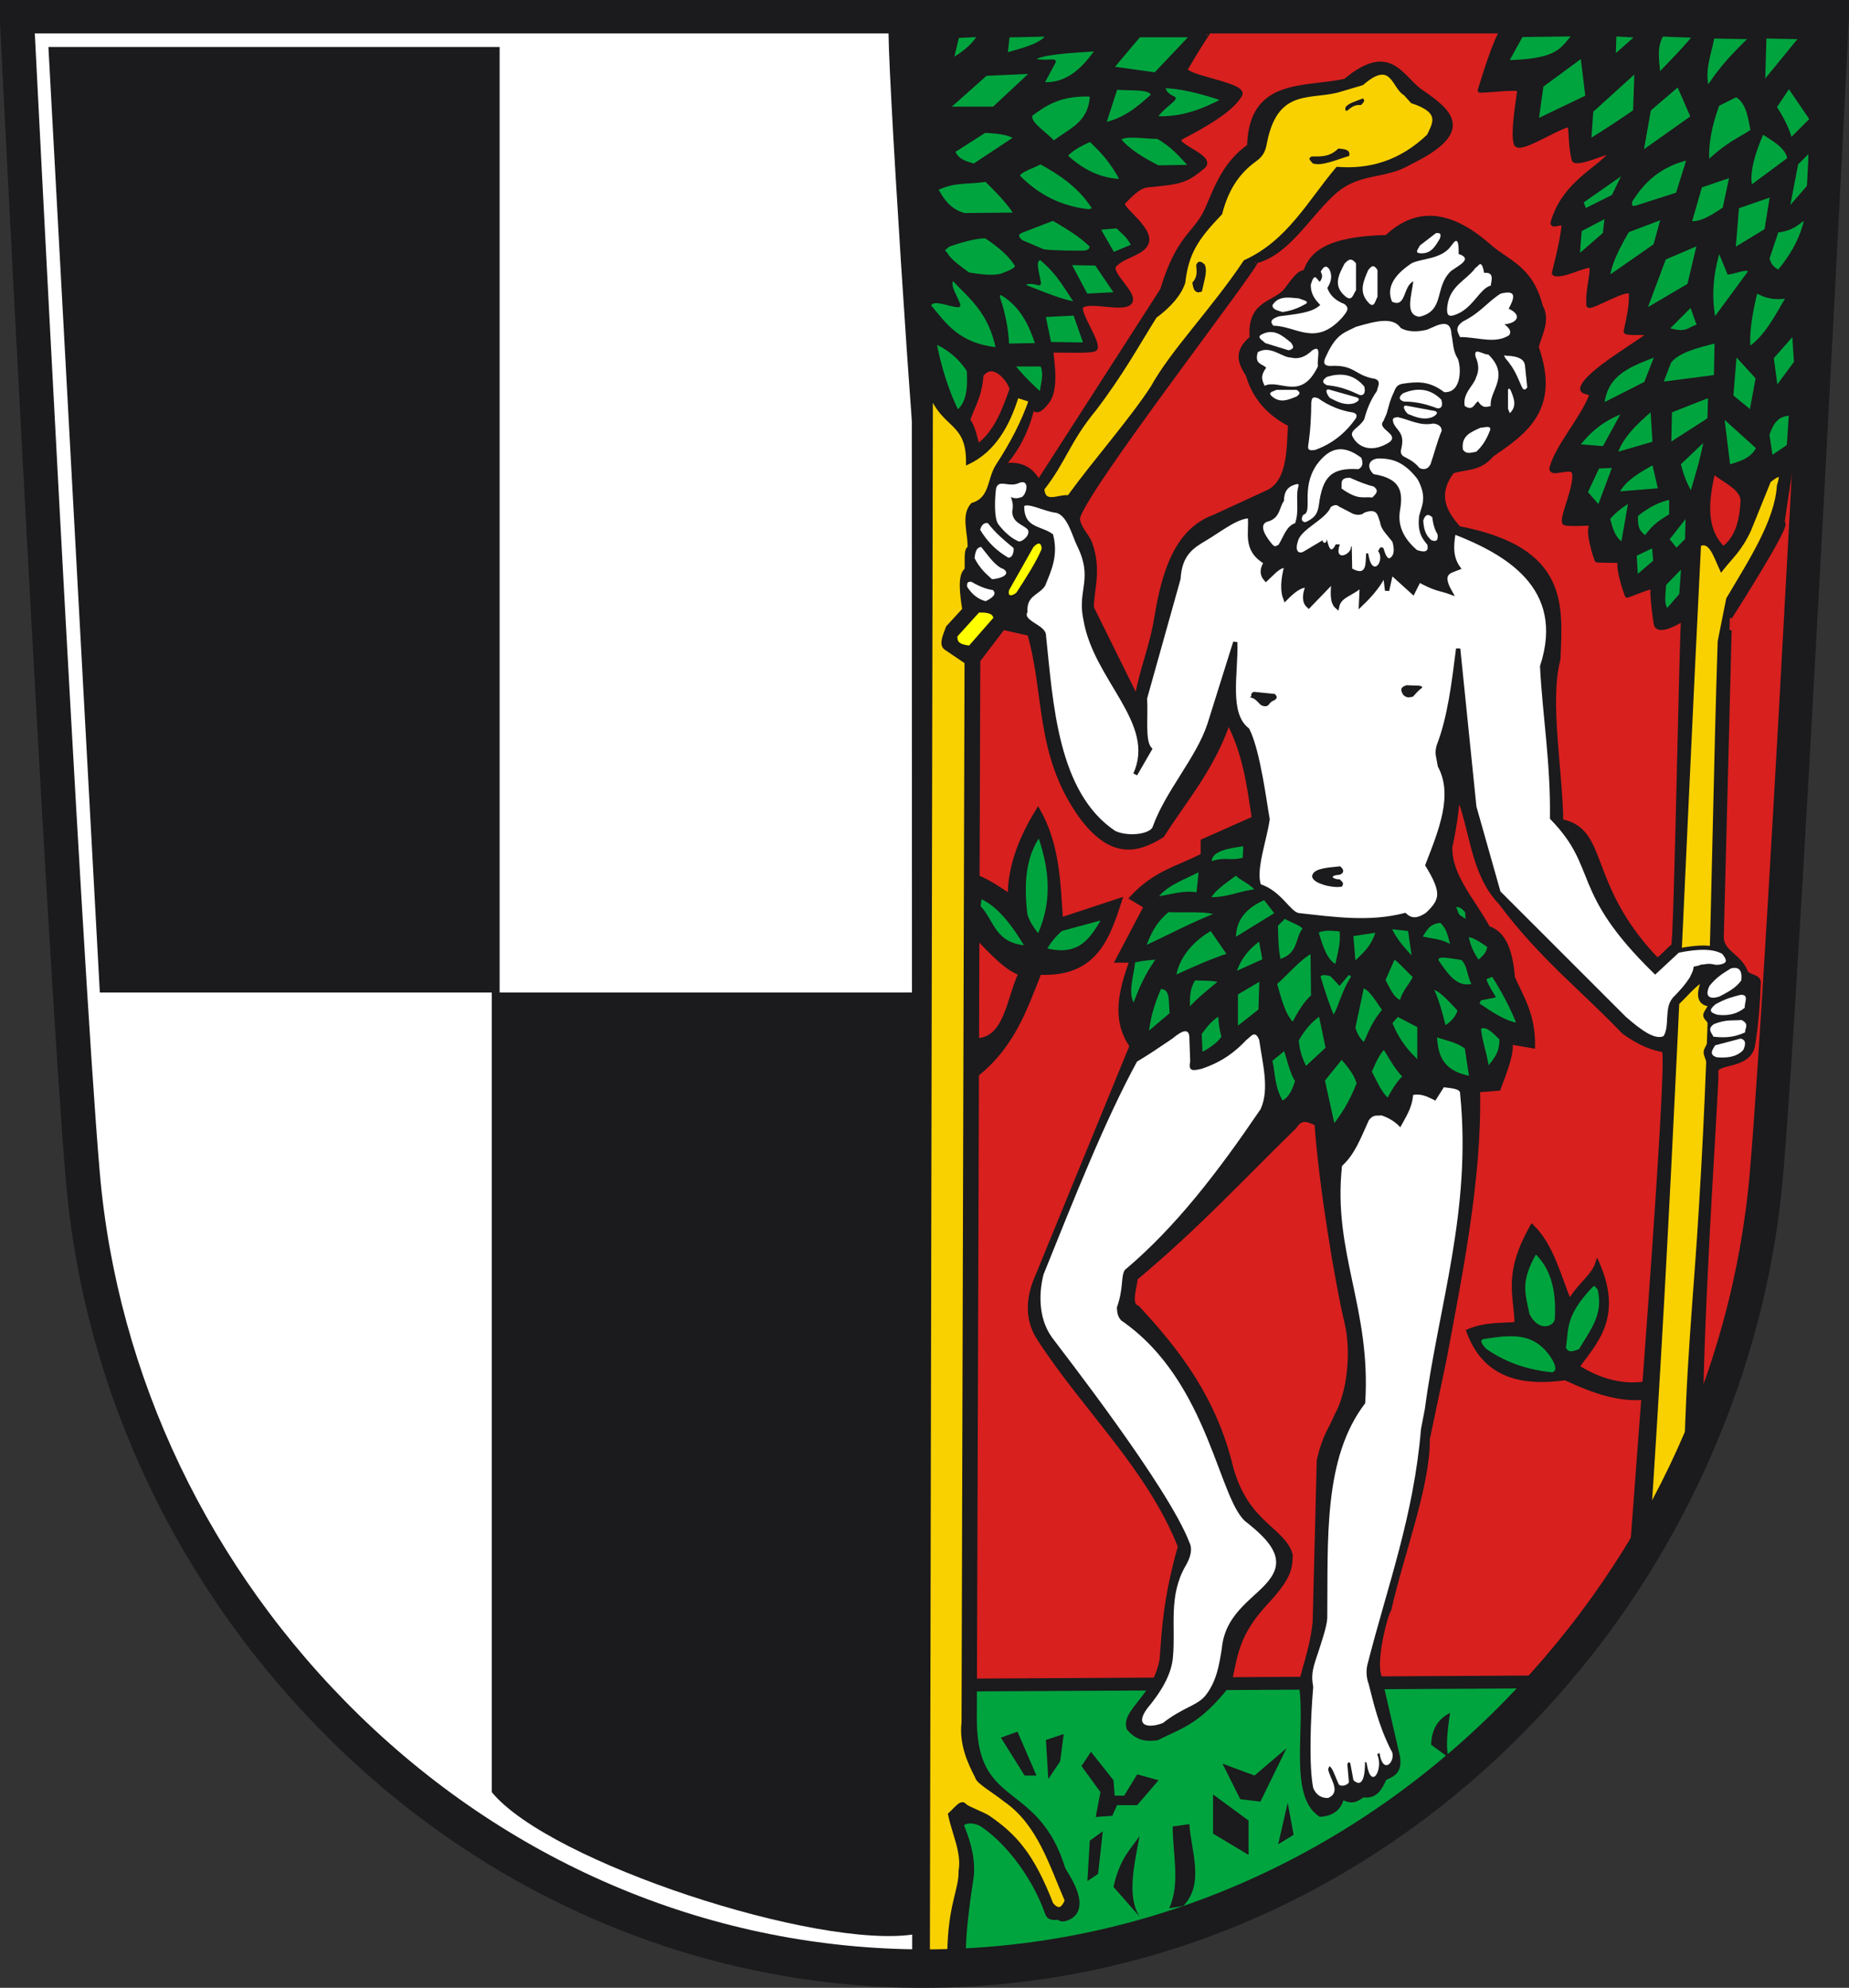 <?xml version="1.0" encoding="UTF-8" standalone="no"?>
<!-- Created with Inkscape (http://www.inkscape.org/) -->
<svg
   xmlns:svg="http://www.w3.org/2000/svg"
   xmlns="http://www.w3.org/2000/svg"
   version="1.0"
   width="712.755"
   height="766.286"
   id="svg4454">
  <rect width="100%" height="100%" fill="#333333" stroke="none"/>
  <defs
     id="defs4456" />
  <g
     transform="translate(6.377,-149.219)"
     id="layer1">
    <path
       d="M 699.355,157.978 C 699.355,157.978 681.251,519.423 673.988,603.922 C 667.091,684.197 630.877,760.006 572.02,817.382 C 511.12,876.756 432.107,909.445 349.524,909.445 C 266.945,909.445 187.918,876.756 127.027,817.382 C 68.17,760.006 31.961,684.197 25.068,603.922 C 17.801,519.423 -0.317,157.978 -0.317,157.978 L 699.355,157.978 z"
       id="path3894"
       style="fill:#1b1a1c;fill-opacity:1;stroke:#1b1a1c;stroke-width:12.121;stroke-linecap:butt;stroke-linejoin:miter;stroke-miterlimit:4;stroke-dasharray:none;stroke-opacity:1;overflow:visible" />
    <g
       transform="matrix(1.515,0,0,1.515,-1059.561,-361.448)"
       id="g4259"
       style="overflow:visible">
      <path
         d="M 1160.056,343.394 C 1160.056,343.394 1148.106,581.96 1143.312,637.732 C 1138.76,690.717 1114.858,740.754 1076.01,778.624 C 1035.814,817.812 985.663,839.388 931.155,839.388 L 931.272,343.394 L 1160.056,343.394 z"
         id="path229"
         style="fill:#d8201f;fill-opacity:1;stroke:none;stroke-width:8;stroke-linecap:butt;stroke-linejoin:miter;stroke-miterlimit:4;stroke-dasharray:none;stroke-opacity:1;overflow:visible" />
      <path
         d="M 698.371,341.56 C 698.371,341.56 710.32,580.127 715.114,635.899 C 719.667,688.883 743.569,738.92 782.416,776.79 C 822.612,815.978 872.764,837.555 927.272,837.555 L 927.155,341.56 L 698.371,341.56 z"
         id="path3896"
         style="fill:#ffffff;fill-opacity:1;stroke:none;stroke-width:8;stroke-linecap:butt;stroke-linejoin:miter;stroke-miterlimit:4;stroke-dasharray:none;stroke-opacity:1;overflow:visible" />
      <g
         transform="matrix(1.088,0,0,1.088,868.891,313.308)"
         id="g3686"
         style="overflow:visible">
        <g
           transform="translate(-5.414,69.295)"
           id="g3508">
          <path
             d="M 72.686,346.621 L 208.737,345.878 L 185.567,366.692 C 173.287,380.911 160.52,385.329 146.011,392.859 C 130.933,401.766 116.164,405.392 101.086,408.538 L 66.676,414.379 L 66.791,412.396 C 67.921,411.423 69.319,412.854 70.129,409.001 C 70.128,404.434 70.95,397.948 72.024,390.872 C 72.291,386.447 70.904,382.684 69.398,378.968 C 71.727,376.389 75.557,377.078 80.927,381.897 C 88.031,388.273 92.603,400.823 94.39,400.414 C 98.093,399.567 96.953,395.587 93.881,390.728 C 91.928,387.638 90.546,383.38 87.779,380.159 C 82.265,373.74 75.272,369.026 75.447,368.99 C 71.838,360.824 72.815,354.106 72.225,344.933 L 72.686,346.621 z"
             id="path3210"
             style="fill:#00a43f;fill-opacity:1;fill-rule:evenodd;stroke:#1b1a1c;stroke-width:3;stroke-linecap:butt;stroke-linejoin:miter;stroke-miterlimit:4;stroke-dasharray:none;stroke-opacity:1" />
          <path
             d="M 131.645,365.017 L 135.802,373.331 L 140.514,373.886 L 146.611,361.414 L 139.128,367.788 L 131.645,365.017 z"
             id="path3214"
             style="fill:#1b1a1c;fill-opacity:1;fill-rule:evenodd;stroke:none;stroke-width:1px;stroke-linecap:butt;stroke-linejoin:miter;stroke-opacity:1" />
          <path
             d="M 184.857,353.1 C 184.155,357.83 183.813,361.839 184.58,363.631 L 180.423,360.583 C 180.593,356.344 182.487,354.404 184.857,353.1 z"
             id="path3216"
             style="fill:#1b1a1c;fill-opacity:1;fill-rule:evenodd;stroke:none;stroke-width:1px;stroke-linecap:butt;stroke-linejoin:miter;stroke-opacity:1" />
          <path
             d="M 112.245,381.923 C 110.064,385.156 107.638,387.158 106.147,393.84 L 112.245,400.769 C 109.229,395.995 110.987,388.834 112.245,381.923 z"
             id="path3218"
             style="fill:#1b1a1c;fill-opacity:1;fill-rule:evenodd;stroke:none;stroke-width:1px;stroke-linecap:butt;stroke-linejoin:miter;stroke-opacity:1" />
          <path
             d="M 120.005,379.706 L 123.885,379.151 C 124.36,385.76 127.443,393.021 122.499,398.275 L 119.173,398.829 C 121.835,393.051 119.974,386.142 120.005,379.706 z"
             id="path3220"
             style="fill:#1b1a1c;fill-opacity:1;fill-rule:evenodd;stroke:none;stroke-width:1px;stroke-linecap:butt;stroke-linejoin:miter;stroke-opacity:1" />
          <path
             d="M 129.428,372.223 L 129.428,381.369 L 137.742,386.357 L 137.742,378.32 L 129.428,372.223 z"
             id="path3222"
             style="fill:#1b1a1c;fill-opacity:1;fill-rule:evenodd;stroke:none;stroke-width:1px;stroke-linecap:butt;stroke-linejoin:miter;stroke-opacity:1" />
          <path
             d="M 146.888,374.163 L 144.671,383.863 L 148.274,381.646 L 146.888,374.163 z"
             id="path3224"
             style="fill:#1b1a1c;fill-opacity:1;fill-rule:evenodd;stroke:none;stroke-width:1px;stroke-linecap:butt;stroke-linejoin:miter;stroke-opacity:1" />
          <path
             d="M 90.35,359.474 L 90.904,368.62 L 93.676,364.463 L 94.507,358.088 L 90.35,359.474 z"
             id="path3226"
             style="fill:#1b1a1c;fill-opacity:1;fill-rule:evenodd;stroke:none;stroke-width:1px;stroke-linecap:butt;stroke-linejoin:miter;stroke-opacity:1" />
          <path
             d="M 83.698,357.534 L 79.818,358.92 L 85.361,367.788 L 88.133,367.788 L 83.698,357.534 z"
             id="path3228"
             style="fill:#1b1a1c;fill-opacity:1;fill-rule:evenodd;stroke:none;stroke-width:1px;stroke-linecap:butt;stroke-linejoin:miter;stroke-opacity:1" />
          <path
             d="M 103.653,380.814 L 100.604,383.031 L 100.05,392.454 L 102.544,390.792 L 103.653,380.814 z"
             id="path3230"
             style="fill:#1b1a1c;fill-opacity:1;fill-rule:evenodd;stroke:none;stroke-width:1px;stroke-linecap:butt;stroke-linejoin:miter;stroke-opacity:1" />
          <path
             d="M 111.69,367.511 L 108.642,372.5 L 106.424,372.5 L 106.147,368.897 L 100.882,362.245 L 98.664,365.571 L 103.099,371.668 L 101.99,377.488 L 105.87,377.211 L 106.979,374.717 L 111.69,374.717 L 116.679,368.897 L 111.69,367.511 z"
             id="path3232"
             style="fill:#1b1a1c;fill-opacity:1;fill-rule:evenodd;stroke:none;stroke-width:1px;stroke-linecap:butt;stroke-linejoin:miter;stroke-opacity:1" />
        </g>
        <path
           d="M 221.849,386.973 C 221.67,386.893 231.247,267.747 229.437,267.437 C 226.591,266.949 223.818,265.879 220.053,263.189 C 210.451,253.105 200.849,245.804 191.247,232.937 C 184.589,225.99 184.673,215.787 181.302,207.744 C 180.979,211.79 180.389,215.837 179.49,219.883 C 179.238,226.677 184.975,232.614 188.337,238.891 C 192.251,240.107 193.651,244.675 194.124,250.481 C 196.189,255.204 198.931,259.08 198.829,266.511 L 193.491,265.597 C 194.111,267.688 192.423,272.086 190.798,276.422 L 185.958,276.805 C 186.479,297.741 181.455,321.704 178.16,339.613 L 174.218,358.354 C 174.32,369.343 168.209,384.991 165.205,398.309 C 164.3,399.63 162.041,408.627 162.661,412.797 L 166.918,431.322 C 168.28,436.131 166.13,436.843 164.13,437.731 C 163.114,440.088 161.918,442.146 159.198,441.663 C 157.827,442.242 157.138,443.731 154.169,442.179 C 153.645,444.695 151.939,446.029 149.109,446.239 C 142.205,441.679 146.138,426.284 144.652,416.306 C 144.655,413.159 147.005,408.713 147.811,401.24 L 148.769,363.374 C 150.14,357.454 151.512,356.277 152.883,352.916 C 155.765,347.868 156.992,338.257 155.223,330.958 C 153.082,322.119 149.217,298.871 148.244,284.604 C 146.531,283.972 144.817,282.675 143.104,285.342 C 131.026,297.089 120.589,308.507 105.923,320.772 C 105.63,323.365 104.294,326.982 106.322,327.64 C 115.844,337.85 124.389,349.038 128.205,364.954 C 131.864,378.405 140.399,379.348 142.161,385.504 C 142.065,388.618 141.963,390.709 136.254,396.817 C 129.384,404.31 129.316,409.06 127.84,415.475 C 120.606,424.835 116.313,425.596 110.945,428.345 C 108.739,428.618 106.533,428.647 104.326,426.084 C 102.892,422.015 110.541,418.737 112.027,409.874 C 112.548,402.883 112.815,395.905 116.299,383.514 C 108.969,365.118 94.356,351.768 83.49,335.14 C 81.945,332.766 79.458,328.002 83.025,320.09 L 104.992,266.445 C 100.643,260.156 102.537,253.346 104.992,246.49 L 101.666,246.49 L 108.317,233.852 L 104.992,231.856 C 110.535,225.807 116.078,224.821 121.621,221.879 L 121.621,218.553 L 133.594,213.232 C 132.427,205.693 131.556,198.155 127.607,190.616 C 123.785,201.722 117.514,208.746 112.125,217.239 C 105.927,221.164 99.959,222.057 93.019,212.567 C 82.844,198.177 85.179,184.436 81.079,170.046 L 74.909,168.649 L 69.087,176.285 L 68.274,424.052 C 68.363,448.224 86.889,436.202 90.974,468.705 C 90.798,469.309 86.072,471.701 85.258,469.369 C 81.986,459.995 74.606,450.593 67.443,447.065 C 65.114,443.867 63.831,447.251 64.027,449.371 C 69.302,458.029 63.77,468.907 64.268,480.833 L 56.196,481.133 L 55.483,225.583 L 55.783,137.818 C 54.71,137.125 47.861,28.921 48.705,28.615 C 50.036,28.134 122.432,29.224 122.914,29.378 C 122.98,29.399 121.452,31.389 117.694,37.838 C 116.495,39.895 131.798,41.554 130.344,44.051 C 128.135,47.846 121.398,51.442 116.65,53.968 C 113.579,55.601 124.492,58.489 121.72,60.794 C 117.808,64.046 116.759,64.45 108.877,65.149 C 106.99,65.316 105.488,66.57 102.998,69.229 C 101.789,70.519 111.016,75.948 108.011,79.453 C 106.398,81.335 102.88,81.807 100.991,83.835 C 99.246,85.71 106.314,90.679 104.517,92.631 C 102.879,94.411 95.201,91.806 93.257,93.442 C 91.96,94.534 97.727,102.483 96.404,103.469 C 95.618,104.055 89.417,103.773 86.28,103.803 C 85.779,103.808 87.965,112.184 85.271,115.755 C 82.074,119.995 81.762,116.252 81.875,116.083 C 82.125,115.71 80.715,124.577 74.743,130.767 C 79.254,129.947 81.661,131.758 83.229,134.617 L 112.155,89.638 C 115.947,76.963 119.894,76.718 122.555,70.899 C 124.306,67.07 126.457,60.094 132.475,56.056 C 132.839,40.489 145.372,42.819 154.928,40.77 C 165.75,31.691 168.056,40.416 173.047,43.529 C 179.486,47.997 185.012,52.585 169.981,59.877 C 163.862,63.562 157.744,61.453 151.625,67.44 C 145.874,72.902 141.285,81.074 133.998,82.953 C 135.352,82.917 91.722,139.143 92.4,143.346 C 92.759,145.573 94.642,147.207 95.261,148.903 C 97.617,155.357 95.478,160.348 95.679,164.01 L 106.139,185.178 C 107.468,177.769 109.58,173.631 110.811,166.11 C 112.594,155.221 115.704,145.848 124.281,142.725 L 137.086,136.821 C 142.267,134.07 141.634,125.663 142.074,121.14 C 135.913,118.003 133.294,113.447 132.17,109.505 C 130.446,106.84 129.137,104.134 133.078,100.902 C 132.464,92.716 137.819,93.058 140.821,90.038 C 142.403,88.104 143.985,85.315 145.567,85.52 C 146.963,81.203 150.67,77.62 164.63,77.299 C 170.934,71.362 178.496,70.667 188.253,79.118 C 192.676,83.168 198.304,84.208 200.641,93.472 C 202.437,96.647 200.551,99.822 199.661,102.998 C 204.762,117.341 197.147,122.839 189.28,128.161 C 186.167,131.836 183.053,130.998 179.939,132.115 C 175.881,137.594 178.137,141.616 181.485,145.385 C 206.764,150.253 205.274,163.267 204.766,175.983 C 202.194,185.827 205.203,201.252 205.431,213.897 C 216.252,216.041 210.973,228.718 227.798,246.29 C 228.561,246.346 231.275,243.005 231.629,243.164 C 232.309,243.47 233.616,165.504 234.017,166.434 C 234.092,166.608 228.494,170.123 227.653,168.01 C 227.397,167.368 226.464,159.513 226.9,159.146 C 227.75,158.431 220.905,161.136 220.866,161.156 C 220.772,161.205 218.443,154.468 219.232,153.127 C 219.361,152.909 215.557,153 213.798,152.895 C 213.671,152.887 210.906,144.768 213.014,144.257 C 213.454,144.151 206.464,144.647 206.167,144.099 C 205.464,142.801 209.229,135.24 208.424,132.338 C 207.893,130.424 202.634,133.337 203.234,131.15 C 204.591,126.207 210.237,119.938 212.427,114.462 C 212.864,113.37 210.13,113.853 210.382,112.639 C 211.144,108.974 224.894,101.364 225.887,99.965 C 226.304,99.378 220.387,100.032 220.535,99.346 C 221.251,96.015 221.89,93.363 221.747,90.468 C 221.634,88.165 211.903,94.422 211.812,93.205 C 211.53,89.442 213.2,84.549 212.32,84.059 C 211.324,83.504 205.5,86.749 203.753,85.822 C 203.666,85.776 205.768,78.234 206,74.558 C 206.081,73.263 203.097,75.116 203.467,73.844 C 206.248,64.259 214.843,61.27 217.252,57.301 C 217.702,56.56 208.793,60.789 208.379,59.153 C 207.324,54.982 207.978,50.807 207.081,51.075 C 203.244,52.221 195.429,57.526 194.827,55.406 C 194.124,52.93 195.108,47.04 195.67,42.857 C 195.776,42.065 186.32,43.273 186.409,42.988 C 187.465,39.604 189.816,31.663 192.036,28.146 C 193.312,26.123 262.597,25.46 266.575,25.593 C 277.234,25.949 256.693,144.3 257.213,144.192 C 259.321,143.753 244.9,166.18 244.867,166.31 C 244.872,166.222 243.174,233.77 242.966,240.824 C 242.855,244.595 247.072,245.227 248.613,249.159 C 249.067,250.318 251.662,250.109 251.619,251.59 C 251.493,255.842 251.079,261.653 250.273,266.316 C 249.347,271.673 241.13,269.92 241.705,272.661 C 241.978,273.959 238.666,319.597 238.151,349.262 C 237.821,368.233 222.074,386.651 221.849,386.973 z"
           id="path2422"
           style="fill:#1b1a1c;fill-opacity:1;fill-rule:evenodd;stroke:#1b1a1c;stroke-width:1px;stroke-linecap:butt;stroke-linejoin:miter;stroke-opacity:1;overflow:visible" />
        <path
           d="M 135.155,281.216 C 125.278,295.762 115.42,308.706 103.357,318.88 C 102.412,320.502 103.132,323.123 101.527,327.623 C 101.599,328.632 101.615,329.641 102.536,330.65 C 123.47,345.051 125.297,373.653 132.129,378.066 C 136.976,382.004 140.865,386.043 137.509,390.844 C 134.589,395.236 126.885,398.578 126.076,407.322 C 125.473,411.104 124.897,414.892 122.376,418.214 C 120.447,420.756 117.05,421.055 112.288,424.809 C 108.868,426.112 105.618,425.523 108.589,421.446 C 111.953,417.411 114.334,413.375 114.642,409.34 C 115.302,402.225 113.508,395.109 117.623,387.994 C 118.111,387.151 119.503,384.665 118.529,382.672 C 113.665,369.762 88.72,337.857 86.394,334.685 C 82.791,329.771 83.482,323.288 84.377,319.889 C 91.534,302.139 98.654,284.057 106.235,270.119 C 108.84,268.578 111.284,266.927 114.493,264.746 C 115.57,263.899 118.65,261.235 118.49,264.926 L 118.677,270.119 C 118.075,272.778 119.864,272.09 121.368,271.8 C 126.427,270.087 129.334,267.655 131.792,265.075 C 132.801,264.394 133.81,262.494 134.819,265.075 C 135.596,270.645 137.259,276.469 135.155,281.216 z"
           id="path3206"
           style="fill:#ffffff;fill-rule:evenodd;stroke:none;stroke-width:0.5;stroke-linecap:butt;stroke-linejoin:miter;stroke-miterlimit:4;stroke-dasharray:none;stroke-opacity:1;overflow:visible" />
        <path
           d="M 147.445,440.013 C 146.398,434.924 146.827,423.434 147.445,416.365 C 147.212,414.869 146.897,413.483 147.938,410.289 C 149.273,406.276 150.671,402.159 150.73,400.272 C 150.917,381.957 149.732,362.865 159.598,350.021 C 161.031,327.781 151.964,314.834 154.178,294.515 C 157.254,291.733 158.606,287.853 160.451,283.841 C 161.589,282.317 162.425,282.903 163.375,282.691 C 165.043,283.241 166.556,284.102 167.809,285.483 C 169.039,283.15 170.555,281.046 170.805,277.929 C 172.827,277.515 174.398,278.454 176.019,279.243 L 177.99,276.122 C 179.633,276.338 181.961,276.432 181.799,277.65 C 184.536,304.876 176.769,327.083 173.556,351.335 L 172.649,356.04 C 170.928,376.564 164.851,392.574 160.09,411.274 C 159.759,412.841 159.941,414.428 160.419,415.708 C 161.477,419.735 162.605,425.133 165.63,431.133 C 167.172,433.151 163.851,437.58 162.94,431.805 L 162.408,432.118 C 163.973,435.568 160.945,440.972 159.926,434.101 L 159.557,433.867 C 159.577,440.422 157.495,438.755 156.855,438.192 L 156.109,434.196 C 155.88,433.951 155.652,433.857 155.423,434.429 L 155.794,438.63 C 155.533,439.34 154.055,439.761 153.468,439.218 C 152.72,437.786 151.971,435.124 151.222,434.922 L 150.93,435.585 C 151.352,437.948 154.1,440.927 150.932,442.34 C 149.295,442.394 148.139,441.608 147.445,440.013 z"
           id="path3208"
           style="fill:#ffffff;fill-rule:evenodd;stroke:none;stroke-width:0.5;stroke-linecap:butt;stroke-linejoin:miter;stroke-miterlimit:4;stroke-dasharray:none;stroke-opacity:1;overflow:visible" />
        <path
           d="M 157.032,123.658 C 156.871,123.658 156.871,123.658 157.032,123.658 z"
           id="path3234"
           style="fill:none;fill-rule:evenodd;stroke:#000000;stroke-width:1px;stroke-linecap:butt;stroke-linejoin:miter;stroke-opacity:1;overflow:visible" />
        <g
           transform="translate(-6.756,67.83)"
           id="g3324"
           style="fill:#ffffff;overflow:visible">
          <path
             d="M 150.598,68.302 C 150.127,70.868 150.953,73.47 149.974,76.368 C 147.921,77.074 147.45,79.159 146.103,81.41 C 145.327,81.757 145.339,82.011 144.651,81.36 C 143.171,79.6 141.366,76.924 143.343,76.055 C 146.548,75.298 146.211,72.623 147.355,71.179 C 147.371,68.883 148.324,67.867 149.768,67.399 C 150.951,67.029 150.899,67.187 150.598,68.302 z"
             id="path3194"
             style="fill:#ffffff;fill-rule:evenodd;stroke:none;stroke-width:1px;stroke-linecap:butt;stroke-linejoin:miter;stroke-opacity:1" />
          <path
             d="M 160.237,72.484 C 159.597,71.873 158.957,72.184 158.316,72.58 C 157.104,75.57 151.349,77.706 150.631,80.554 C 149.956,82.486 150.506,83.68 151.88,83.052 L 156.395,80.362 C 156.393,81.13 157.373,81.307 157.356,80.074 C 157.823,81.834 158.255,83.792 159.469,81.322 L 160.43,81.322 C 158.917,85.568 163.209,83.679 163.023,81.899 L 163.216,81.803 L 163.312,86.99 C 166.865,88.954 166.396,85.566 166.578,83.436 L 167.058,83.436 C 167.953,89.522 171.108,85.091 169.364,82.859 C 169.754,82.456 169.749,81.645 170.613,82.187 C 171.064,83.783 171.515,84.541 171.966,84.601 C 173.416,83.977 173.064,81.883 172.726,80.746 C 171.634,79.242 170.009,77.871 169.844,76.135 C 169.237,74.692 169.365,72.707 166.097,73.925 C 165.629,74.548 164.003,74.582 163.023,73.925 L 160.237,72.484 z"
             id="path3196"
             style="fill:#ffffff;fill-rule:evenodd;stroke:none;stroke-width:1px;stroke-linecap:butt;stroke-linejoin:miter;stroke-opacity:1" />
          <path
             d="M 162.831,65.76 C 160.305,65.666 160.933,67.148 160.814,68.257 C 164.783,71.117 165.919,70.082 168.019,70.371 C 168.794,69.582 169.762,68.814 168.307,67.777 C 167.011,67.502 165.152,66.804 162.831,65.76 z"
             id="path3198"
             style="fill:#ffffff;fill-rule:evenodd;stroke:none;stroke-width:0.5;stroke-linecap:butt;stroke-linejoin:miter;stroke-miterlimit:4;stroke-dasharray:none;stroke-opacity:1" />
          <path
             d="M 165.425,61.053 C 165.947,62.322 165.767,63.241 164.753,63.742 C 158.54,63.358 156.384,65.397 155.53,72.1 C 155.252,73.602 155.063,74.972 152.36,76.135 C 151.3,76.06 151.405,75.09 151.88,74.406 C 154.231,73.736 151.196,68.396 154.954,62.782 C 158.124,58.394 161.326,58.012 165.425,61.053 z"
             id="path3200"
             style="fill:#ffffff;fill-rule:evenodd;stroke:none;stroke-width:0.5;stroke-linecap:butt;stroke-linejoin:miter;stroke-miterlimit:4;stroke-dasharray:none;stroke-opacity:1" />
          <path
             d="M 169.268,61.245 C 167.082,61.53 166.653,63.33 168.307,64.895 C 175.15,65.994 175.161,69.519 174.455,73.637 C 173.97,77.039 175.389,80.033 178.49,82.667 C 180.752,83.42 181.179,82.705 180.892,81.418 C 179.604,79.853 178.547,78.425 178.97,74.694 C 179.556,72.288 180.94,70.376 178.586,66.048 C 175.483,62.037 172.646,61.162 169.268,61.245 z"
             id="path3202"
             style="fill:#ffffff;fill-rule:evenodd;stroke:none;stroke-width:0.5;stroke-linecap:butt;stroke-linejoin:miter;stroke-miterlimit:4;stroke-dasharray:none;stroke-opacity:1" />
          <path
             d="M 179.931,75.751 C 180.379,74.342 181.084,74.085 182.044,74.982 C 182.3,77.129 182.785,78.13 183.293,79.017 C 183.467,80.774 182.683,80.614 181.852,80.362 C 180.941,79.546 180.087,78.58 179.931,75.751 z"
             id="path3204"
             style="fill:#ffffff;fill-rule:evenodd;stroke:none;stroke-width:0.5;stroke-linecap:butt;stroke-linejoin:miter;stroke-miterlimit:4;stroke-dasharray:none;stroke-opacity:1" />
          <path
             d="M 163.306,55.948 C 164.694,58.835 168.078,59.996 172.085,57.391 C 174.366,55.476 168.926,54.355 170.642,52.461 C 170.807,51.938 171.256,51.16 171.418,50.589 C 171.976,48.622 172.154,47.616 173.076,45.711 C 173.552,44.388 174.047,43.893 175.334,43.726 C 178.272,43.325 181.212,42.939 184.832,45.726 C 189.09,45.969 188.809,39.594 187.964,37.81 C 186.82,36.039 186.944,34.057 186.527,32.165 C 186.323,27.498 181.812,31.049 180.431,31.209 C 178.484,31.646 176.214,31.643 174.673,30.726 C 172.798,27.928 168.473,29.228 164.184,30.451 C 161.702,31.748 159.611,31.977 157.26,37.209 C 156.817,38.103 156.085,39.613 158.256,39.593 C 163.96,39.271 163.919,41.875 168.598,42.6 C 170.212,43.101 169.259,44.524 169.079,45.486 C 167.569,47.617 166.736,49.808 166.131,52.069 C 165.028,53.993 162.85,54.56 163.306,55.948 z"
             id="path3242"
             style="fill:#ffffff;fill-opacity:1;fill-rule:evenodd;stroke:none;stroke-width:0.5;stroke-linecap:butt;stroke-linejoin:miter;stroke-miterlimit:4;stroke-dasharray:none;stroke-opacity:1" />
          <path
             d="M 153.746,48.095 C 153.915,47.833 153.576,46.448 155.384,47.173 C 157.907,48.969 160.639,50.069 163.572,50.5 C 164.116,50.702 164.582,50.958 164.187,51.831 C 161.868,55.113 158.843,57.741 154.616,59.252 C 153.786,59.307 152.809,59.565 153.029,58.177 C 153.593,54.491 153.723,51.239 153.746,48.095 z"
             id="path3244"
             style="fill:#ffffff;fill-rule:evenodd;stroke:none;stroke-width:0.5;stroke-linecap:butt;stroke-linejoin:miter;stroke-miterlimit:4;stroke-dasharray:none;stroke-opacity:1" />
          <path
             d="M 173.962,51.575 C 173.313,51.692 172.462,51.584 172.99,53.008 C 173.748,54.769 175.652,55.209 174.832,58.791 C 174.664,59.486 174.526,60.176 175.293,60.736 C 176.627,61.417 177.961,62.101 179.029,63.449 C 179.947,63.911 180.973,63.889 181.639,62.579 C 182.514,60.047 183.243,57.08 184.249,54.748 C 184.22,53.875 183.696,53.251 182.304,53.059 C 179.069,53.701 176.713,52.143 173.962,51.575 z"
             id="path3246"
             style="fill:#ffffff;fill-rule:evenodd;stroke:none;stroke-width:0.5;stroke-linecap:butt;stroke-linejoin:miter;stroke-miterlimit:4;stroke-dasharray:none;stroke-opacity:1" />
          <path
             d="M 157.931,45.121 C 156.673,44.839 157.571,46.623 158.135,47.105 C 159.792,47.922 161.397,48.87 163.579,48.377 C 164.47,48.106 165.846,47.224 163.833,46.8 L 157.931,45.121 z"
             id="path3248"
             style="fill:#ffffff;fill-rule:evenodd;stroke:none;stroke-width:0.5;stroke-linecap:butt;stroke-linejoin:miter;stroke-miterlimit:4;stroke-dasharray:none;stroke-opacity:1" />
          <path
             d="M 157.371,42.17 C 156.221,42.952 156.266,43.593 157.422,44.103 C 160.451,44.382 162.708,45.279 164.952,46.342 C 165.601,46.608 166.553,46.358 166.174,44.46 C 163.875,41.649 160.891,41.047 157.371,42.17 z"
             id="path3250"
             style="fill:#ffffff;fill-rule:evenodd;stroke:none;stroke-width:0.5;stroke-linecap:butt;stroke-linejoin:miter;stroke-miterlimit:4;stroke-dasharray:none;stroke-opacity:1" />
          <path
             d="M 176.007,48.894 C 174.728,48.729 175.787,50.423 176.393,50.852 C 178.118,51.513 179.804,52.309 181.931,51.617 C 182.793,51.265 184.082,50.26 182.039,50.023 L 176.007,48.894 z"
             id="path3252"
             style="fill:#ffffff;fill-rule:evenodd;stroke:none;stroke-width:0.5;stroke-linecap:butt;stroke-linejoin:miter;stroke-miterlimit:4;stroke-dasharray:none;stroke-opacity:1;overflow:visible" />
          <path
             d="M 175.178,46.007 C 174.105,46.892 174.209,47.526 175.407,47.928 C 178.449,47.926 180.779,48.612 183.111,49.464 C 183.782,49.67 184.707,49.332 184.154,47.477 C 181.606,44.89 178.579,44.566 175.178,46.007 z"
             id="path3254"
             style="fill:#ffffff;fill-rule:evenodd;stroke:none;stroke-width:0.5;stroke-linecap:butt;stroke-linejoin:miter;stroke-miterlimit:4;stroke-dasharray:none;stroke-opacity:1;overflow:visible" />
        </g>
        <path
           d="M 225.518,382.974 C 230.789,306.135 233.7,226.991 237.646,149.157 C 240.409,147.794 241.521,151.799 242.929,154.84 C 245.077,152.087 247.225,150.407 249.374,145.715 L 254.008,134.264 C 255.959,132.727 257.587,131.728 256.382,135.451 C 255.837,143.801 249.852,152.928 244.511,161.963 L 242.533,171.855 C 241.6,200.268 241.217,228.407 240.309,256.807 C 240.286,257.534 239.177,258.532 239.153,259.258 C 239.129,259.983 240.191,260.437 240.166,261.163 C 240.113,262.718 240.059,264.273 240.002,265.83 C 239.978,266.51 239.274,267.191 239.249,267.872 C 239.218,268.69 239.866,269.508 239.834,270.326 C 239.408,281.362 238.877,292.451 238.18,303.622 C 236.946,324.955 234.905,342.259 234.619,368.333 L 225.518,382.974 z"
           id="path3256"
           style="fill:#f9d100;fill-opacity:1;fill-rule:evenodd;stroke:#1b1a1c;stroke-width:1px;stroke-linecap:butt;stroke-linejoin:miter;stroke-opacity:1;overflow:visible" />
        <path
           d="M 225.862,345.255 C 220.191,346.483 214.122,344.689 209.187,341.503 C 213.371,335.646 219.4,329.987 213.911,317.324 C 212.835,320.518 209.429,322.56 207.38,326.356 C 204.837,320.161 203.216,313.197 198.626,308.708 C 192.148,320.191 194.994,324.803 195.013,331.498 C 191.317,331.83 187.792,331.479 183.757,333.165 C 187.533,343.535 195.989,345.584 206.408,344.143 C 212.827,347.127 219.222,349.556 226.001,348.59 L 225.862,345.255 z"
           id="path3260"
           style="fill:#1b1a1c;fill-opacity:1;fill-rule:evenodd;stroke:#1b1a1c;stroke-width:1px;stroke-linecap:butt;stroke-linejoin:miter;stroke-opacity:1;overflow:visible" />
        <path
           d="M 187.787,334.833 C 186.305,334.925 186.305,335.759 187.787,337.334 C 192.768,340.845 198.001,342.337 203.35,342.892 C 204.62,342.437 204.177,341.296 203.628,340.113 C 199.556,333.037 193.667,333.957 187.787,334.833 z"
           id="path3262"
           style="fill:#00a43f;fill-opacity:1;fill-rule:evenodd;stroke:#1b1a1c;stroke-width:0.2;stroke-linecap:butt;stroke-linejoin:miter;stroke-miterlimit:4;stroke-dasharray:none;stroke-opacity:1;overflow:visible" />
        <path
           d="M 206.269,337.056 C 207.161,338.833 208.5,337.935 209.743,337.612 C 212.708,332.674 215.611,329.152 214.189,323.299 C 213.062,322.112 213.455,322.131 212.661,322.604 C 205.917,329.644 207.015,332.839 206.269,337.056 z"
           id="path3264"
           style="fill:#00a43f;fill-opacity:1;fill-rule:evenodd;stroke:#1b1a1c;stroke-width:0.5;stroke-linecap:butt;stroke-linejoin:miter;stroke-miterlimit:4;stroke-dasharray:none;stroke-opacity:1;overflow:visible" />
        <path
           d="M 197.792,329.274 C 200.109,333.825 203.939,332.332 204.184,330.386 C 204.676,322.512 202.663,317.894 199.46,314.823 C 195.684,321.447 196.678,324.048 197.792,329.274 z"
           id="path3266"
           style="fill:#00a43f;fill-opacity:1;fill-rule:evenodd;stroke:#1b1a1c;stroke-width:0.5;stroke-linecap:butt;stroke-linejoin:miter;stroke-miterlimit:4;stroke-dasharray:none;stroke-opacity:1;overflow:visible" />
        <g
           transform="translate(-6.756,67.83)"
           id="g3278"
           style="fill:none;stroke:#1b1a1c;stroke-opacity:1;overflow:visible">
          <path
             d="M 135.975,104.207 C 136.192,111.603 133.906,120.925 138.81,124.715 C 141.37,129.71 142.915,142.381 143.529,145.619 C 142.816,150.558 140.135,157.702 141.56,161.216 C 146.491,162.797 148.355,167.562 150.705,168.04 C 159.015,168.951 167.325,170.188 175.634,168.04 C 177.366,169.682 179.097,169.031 180.829,167.928 C 184.364,164.599 184.878,162.814 180.922,156.331 C 184.12,148.129 187.458,139.899 183.825,133.121 C 183.442,130.68 183.052,130.37 183.548,128.458 C 186.141,121.775 187.081,113.714 188.098,105.718 L 191.875,142.733 L 197.541,162.752 L 227.002,192.213 C 230.586,195.323 234.034,197.934 236.445,196.746 C 238.322,194.166 236.467,189.406 239.089,187.303 C 241.002,185.137 243.22,183.048 243.621,180.504 C 245.51,180.156 246.462,179.576 248.35,180.204 C 252.647,179.94 251.029,177.741 250.191,176.715 C 247.744,175.26 243.974,175.438 239.467,176.349 L 234.179,181.26 C 214.548,162.108 221.519,157.058 210.061,145.297 C 210.243,132.468 208.31,121.195 207.739,109.873 C 213.874,91.066 198.99,83.04 187.058,78.399 C 186.534,81.355 186.278,84.267 188.098,86.833 C 186.133,87.608 183.596,87.907 186.21,92.498 C 183.917,91.663 182.984,91.916 178.934,89.675 L 177.523,92.498 L 172.417,87.869 L 171.479,92.121 L 170.952,87.918 C 169.97,90.326 167.899,92.883 165.38,95.291 L 165.58,90.67 C 163.388,93.011 160.353,93.072 159.77,95.898 C 158.509,94.827 158.726,92.28 159.019,89.656 L 153.133,95.749 C 152.155,94.881 151.966,93.382 152.968,90.931 C 151.206,90.769 149.445,92.208 147.684,94.009 C 146.991,92.246 147.046,89.736 147.939,86.388 C 146.343,85.992 144.747,88.004 143.151,89.477 C 142.402,88.606 141.935,87.567 143.143,85.522 C 137.967,82.533 139.836,78.46 139.374,74.746 C 136.377,74.639 132.173,78.073 128.788,80.06 C 125.808,81.808 123.017,83.617 122.687,89.34 L 114.835,117.371 C 115.164,121.4 114.248,127.297 115.989,129.208 L 112.582,135.099 C 118.122,123.008 103.236,112.901 100.944,98.825 C 99.441,92.032 103.395,89.451 99.387,81.359 C 98.31,79.184 97.153,74.13 94.168,73.45 C 91.238,73.14 87.443,70.808 86.117,72.102 C 85.95,77.971 90.311,77.37 92.916,79.278 C 94.084,84.013 92.437,87.34 91.05,90.797 C 89.627,92.837 86.694,92.989 86.873,97.031 C 85.653,99.689 91.329,100.518 91.215,102.719 C 92.874,118.25 93.858,139.574 107.647,148.777 C 110.794,150.285 116.257,149.66 117.089,147.644 C 120.064,139.255 127.271,131.528 129.931,123.47 L 135.975,104.207 z"
             id="path3258"
             style="fill:#ffffff;fill-rule:evenodd;stroke:#1b1a1c;stroke-width:1px;stroke-linecap:butt;stroke-linejoin:miter;stroke-opacity:1" />
          <path
             d="M 254.079,186.682 C 256.204,186.521 255.064,188.346 255.105,189.701 C 253.475,191.055 251.44,191.652 248.77,191.34 C 246.899,190.807 246.633,190.235 248.301,188.869 C 250.967,187.4 252.401,187.163 254.079,186.682 z"
             id="path3270"
             style="fill:#ffffff;fill-rule:evenodd;stroke:none;stroke-width:1px;stroke-linecap:butt;stroke-linejoin:miter;stroke-opacity:1" />
          <path
             d="M 247.951,193.496 C 246.245,194.635 247.346,195.519 247.795,196.463 C 251.437,196.904 253.415,196.236 255.212,195.448 C 255.071,194.485 256.343,193.522 254.353,192.559 C 252.326,192.765 250.911,192.358 247.951,193.496 z"
             id="path3272"
             style="fill:#ffffff;fill-rule:evenodd;stroke:none;stroke-width:1px;stroke-linecap:butt;stroke-linejoin:miter;stroke-opacity:1" />
          <path
             d="M 248.223,198.473 C 247.44,199.62 246.747,200.747 248.614,201.284 C 251.002,201.458 253.22,201.25 254.782,199.566 C 255.378,198.234 255.428,197.206 254.157,196.911 L 248.223,198.473 z"
             id="path3274"
             style="fill:#ffffff;fill-rule:evenodd;stroke:none;stroke-width:1px;stroke-linecap:butt;stroke-linejoin:miter;stroke-opacity:1" />
        </g>
        <path
           d="M 232.227,256.718 C 234.345,254.794 236.373,252.158 238.572,250.893 C 239.477,250.372 235.662,256.257 240.239,256.752 L 241.546,248.015 L 238.235,247.938 L 236.925,248.631 L 235.924,250.787 L 233.999,253.483 L 232.073,255.408 L 232.227,256.718 z"
           id="path3276"
           style="fill:#1b1a1c;fill-opacity:1;fill-rule:evenodd;stroke:#1b1a1c;stroke-width:1px;stroke-linecap:butt;stroke-linejoin:miter;stroke-opacity:1;overflow:visible" />
        <g
           transform="translate(-7.235,67.83)"
           id="g3293"
           style="overflow:visible">
          <g
             id="g3299">
            <path
               d="M 85.985,66.917 C 88.694,65.973 87.47,70.3 86.25,70.342 C 85.562,70.584 84.83,70.647 83.983,70.254 C 84.581,71.931 84.456,72.636 84.282,73.696 C 84.409,76.223 86.412,76.514 87.827,77.752 C 88.759,78.821 86.908,80.664 85.859,80.65 C 84.203,80.011 82.455,78.489 81.059,76.654 C 79.983,75.265 80.213,70.435 80.509,68.254 C 81.156,65.891 83.541,68.201 85.985,66.917 z"
               id="path3285"
               style="fill:#ffffff;fill-rule:evenodd;stroke:none;stroke-width:0.5;stroke-linecap:butt;stroke-linejoin:miter;stroke-miterlimit:4;stroke-dasharray:none;stroke-opacity:1;overflow:visible" />
            <path
               d="M 78.902,75.932 C 77.19,75.44 76.407,77.044 76.268,78.028 C 78.303,81.441 80.638,83.414 83.092,84.852 C 84.546,85.301 85.345,83.422 85.068,81.919 C 83.008,80.186 80.802,78.463 78.902,75.932 z"
               id="path3287"
               style="fill:#ffffff;fill-rule:evenodd;stroke:#1b1a1c;stroke-width:1px;stroke-linecap:butt;stroke-linejoin:miter;stroke-opacity:1" />
            <path
               d="M 77.225,81.38 C 75.169,81.549 75.17,83.451 74.951,84.613 C 76.427,87.552 77.904,88.569 79.381,90.001 C 84.609,89.578 83.878,86.999 81.895,86.409 C 80.094,85.344 78.736,83.172 77.225,81.38 z"
               id="path3289"
               style="fill:#ffffff;fill-rule:evenodd;stroke:#1b1a1c;stroke-width:1px;stroke-linecap:butt;stroke-linejoin:miter;stroke-opacity:1" />
            <path
               d="M 74.891,89.582 C 73.5,89.434 73.07,90.15 73.274,91.437 C 74.559,93.504 76.2,94.678 78.123,95.149 C 80.519,94.031 81.313,92.834 80.039,91.557 C 78.323,91.329 76.607,90.606 74.891,89.582 z"
               id="path3291"
               style="fill:#ffffff;fill-rule:evenodd;stroke:#1b1a1c;stroke-width:1px;stroke-linecap:butt;stroke-linejoin:miter;stroke-opacity:1" />
          </g>
        </g>
        <g
           transform="translate(-6.756,67.83)"
           id="g3317"
           style="overflow:visible">
          <path
             d="M 79.935,98.653 L 73.942,105.502 C 71.971,105.296 70.238,104.874 70.517,102.623 L 75.81,96.785 C 77.894,96.699 79.697,96.893 79.935,98.653 z"
             id="path3305"
             style="fill:#ffff00;fill-rule:evenodd;stroke:#1b1a1c;stroke-width:1px;stroke-linecap:butt;stroke-linejoin:miter;stroke-opacity:1" />
          <path
             d="M 82.581,91.882 C 84.489,88.508 86.249,85.427 88.341,81.685 C 90.413,79.396 91.392,81.372 91.143,82.619 C 89.917,85.555 87.603,89.217 85.15,92.971 C 83.883,94.058 82.09,94.191 82.581,91.882 z"
             id="path3307"
             style="fill:#ffff00;fill-rule:evenodd;stroke:#1b1a1c;stroke-width:1px;stroke-linecap:butt;stroke-linejoin:miter;stroke-opacity:1" />
          <path
             d="M 138.332,15.28 C 130.654,26.743 121.283,36.229 116.656,44.659 C 111.616,52.397 103.381,61.665 97.072,70.355 C 94.853,69.943 91.134,72.528 90.809,68.329 C 95.926,61.861 96.806,57.188 102.955,49.728 C 109.303,41.404 112.761,35.007 117.149,27.99 C 120.698,25.349 122.894,22.709 123.78,20.069 C 124.602,13.012 126.933,9.637 132.438,3.86 C 134.115,-2.619 137.1,-6.157 140.542,-8.666 C 142.549,-10.078 142.639,-11.49 142.937,-12.902 C 145.63,-26.22 154.066,-22.915 160.62,-25.059 L 165.593,-26.533 C 172.768,-32.777 173.052,-25.49 175.724,-24.138 L 177.382,-22.296 C 184.613,-19.925 182.572,-17.038 181.25,-14.192 C 174.661,-7.879 167.453,-5.902 159.883,-6.455 C 153.317,1.331 148.497,10.644 138.332,15.28 z"
             id="path3309"
             style="fill:#f9d100;fill-opacity:1;fill-rule:evenodd;stroke:#1b1a1c;stroke-width:1px;stroke-linecap:butt;stroke-linejoin:miter;stroke-opacity:1" />
        </g>
        <path
           d="M 147.049,58.442 C 146.393,58.883 146.315,58.941 147.316,60.044 C 149.368,60.793 152.821,59.207 155.861,58.309 C 156.197,56.785 154.716,56.714 153.324,56.573 C 151.232,58.659 149.141,58.411 147.049,58.442 z"
           id="path3311"
           style="fill:#1b1a1c;fill-opacity:1;fill-rule:evenodd;stroke:none;stroke-width:1px;stroke-linecap:butt;stroke-linejoin:miter;stroke-opacity:1;overflow:visible" />
        <path
           d="M 155.39,47.724 C 154.974,47.759 154.922,47.761 154.971,46.975 C 155.57,45.987 157.519,45.5 159.07,44.866 C 159.713,45.383 159.125,45.902 158.598,46.421 C 157.045,46.252 156.264,47.046 155.39,47.724 z"
           id="path3313"
           style="fill:#1b1a1c;fill-opacity:1;fill-rule:evenodd;stroke:none;stroke-width:1px;stroke-linecap:butt;stroke-linejoin:miter;stroke-opacity:1;overflow:visible" />
        <path
           d="M 120.585,83.889 C 120.836,83.436 120.869,83.381 121.638,83.977 C 122.233,85.279 121.388,87.624 120.968,89.661 C 119.997,89.963 119.872,88.998 119.707,88.094 C 120.948,86.614 120.676,85.259 120.585,83.889 z"
           id="path3315"
           style="fill:#1b1a1c;fill-opacity:1;fill-rule:evenodd;stroke:#1b1a1c;stroke-width:1px;stroke-linecap:butt;stroke-linejoin:miter;stroke-opacity:1;overflow:visible" />
        <path
           d="M 57.999,113.657 C 60.915,121.797 66.807,120.139 66.749,129.933 C 72.633,127.095 75.962,121.382 78.125,114.357 L 81.45,115.407 C 79.697,120.543 77.018,125.678 73.662,130.814 C 71.643,133.904 72.354,138.569 67.799,139.909 C 65.478,142.457 67.295,146.661 67.099,150.06 C 66.123,150.265 66.541,153.261 66.399,155.135 C 64.681,156.275 65.324,161.002 65.874,164.411 L 62.024,168.611 C 61.188,170.827 60.47,172.518 61.499,173.336 L 66.399,176.661 L 65.699,424.653 C 65.115,429.599 67.047,433.919 68.864,437.393 C 69.011,438.524 72.76,440.623 75.458,442.781 C 83.428,448.285 86.218,458.016 89.851,466.306 C 88.866,468.76 87.627,468.927 86.175,467.181 C 81.68,455.601 77.634,451.182 71.464,446.928 C 70.417,446.206 67.075,444.964 66.049,444.255 C 65.245,443.049 64.286,444.585 62.549,446.18 C 63.434,450.613 65.776,455.047 64.999,459.481 C 65.122,463.739 62.489,467.473 62.374,478.557 C 60.832,479.574 59.295,480.62 57.299,478.907 L 57.999,113.657 z"
           id="path3322"
           style="fill:#f9d100;fill-opacity:1;fill-rule:evenodd;stroke:#1b1a1c;stroke-width:1px;stroke-linecap:butt;stroke-linejoin:miter;stroke-opacity:1;overflow:visible" />
        <path
           d="M 170.847,87.645 C 170.424,91.114 168.827,95.506 172.283,95.928 C 178.36,94.494 175.675,89.009 179.683,85.215 C 181.642,83.817 184.811,82.356 181.45,81.239 C 181.555,76.45 180.373,78.497 179.683,79.361 C 177.451,82.55 172.608,82.253 170.405,83.448 C 166.15,86.285 164.537,89.262 165.877,92.394 C 169.19,93.95 168.417,88.809 170.847,87.645 z"
           id="path3339"
           style="fill:#ffffff;fill-rule:evenodd;stroke:none;stroke-width:0.5;stroke-linecap:butt;stroke-linejoin:miter;stroke-miterlimit:4;stroke-dasharray:none;stroke-opacity:1;overflow:visible" />
        <path
           d="M 185.427,84.442 C 183.36,87.371 179.36,88.607 178.8,93.498 C 178.692,94.784 178.615,96.039 180.235,95.597 C 184.714,94.325 186.291,89.292 188.961,88.639 C 189.208,87.136 189.726,85.454 187.415,85.657 C 186.752,82.095 186.089,84.243 185.427,84.442 z"
           id="path3341"
           style="fill:#ffffff;fill-rule:evenodd;stroke:none;stroke-width:1px;stroke-linecap:butt;stroke-linejoin:miter;stroke-opacity:1;overflow:visible" />
        <path
           d="M 182.444,97.033 C 180.422,98.448 181.249,99.546 181.782,100.678 C 185.631,100.611 189.944,102.402 193.269,100.236 C 193.887,99.389 193.308,98.542 192.164,97.696 C 195.379,97.365 196.245,95.446 193.158,94.051 C 194.474,91.578 195.191,89.505 191.28,90.516 C 188.154,92.468 186.741,94.861 182.444,97.033 z"
           id="path3343"
           style="fill:#ffffff;fill-rule:evenodd;stroke:none;stroke-width:1px;stroke-linecap:butt;stroke-linejoin:miter;stroke-opacity:1;overflow:visible" />
        <path
           d="M 185.427,105.317 C 184.836,102.874 187.124,104.795 188.409,104.764 C 193.621,109.823 188.531,113.32 188.961,116.803 C 188.045,116.981 187.177,117.495 185.979,115.699 C 185.064,116.269 184.855,118.076 182.886,116.803 C 182.265,113.855 185.103,111.9 185.537,110.066 C 186.301,108.483 186.132,106.9 185.427,105.317 z"
           id="path3345"
           style="fill:#ffffff;fill-rule:evenodd;stroke:none;stroke-width:1px;stroke-linecap:butt;stroke-linejoin:miter;stroke-opacity:1;overflow:visible" />
        <path
           d="M 182.444,126.965 C 183.259,128.232 184.448,127.622 185.537,127.517 C 186.768,126.418 187.913,124.891 188.851,122.326 C 188.972,121.284 187.488,121.847 186.531,121.884 C 184.402,122.896 182.014,123.677 182.444,126.965 z"
           id="path3347"
           style="fill:#ffffff;fill-rule:evenodd;stroke:none;stroke-width:1px;stroke-linecap:butt;stroke-linejoin:miter;stroke-opacity:1;overflow:visible" />
        <path
           d="M 192.716,104.543 C 190.777,104.144 191.654,105.153 191.943,105.869 C 194.449,108.719 194.856,110.73 196.03,113.048 C 197.084,113.88 197.535,113.204 198.018,112.606 L 197.466,107.305 C 197.28,105.453 195.551,104.629 192.716,104.543 z"
           id="path3349"
           style="fill:#ffffff;fill-rule:evenodd;stroke:#1b1a1c;stroke-width:1px;stroke-linecap:butt;stroke-linejoin:miter;stroke-opacity:1;overflow:visible" />
        <path
           d="M 192.495,112.827 C 193.21,111.631 193.611,112.317 194.042,112.827 C 194.82,114.778 195.727,116.73 193.931,118.681 C 193.005,119.657 192.883,118.218 192.495,117.576 L 192.495,112.827 z"
           id="path3351"
           style="fill:#ffffff;fill-rule:evenodd;stroke:#1b1a1c;stroke-width:1px;stroke-linecap:butt;stroke-linejoin:miter;stroke-opacity:1;overflow:visible" />
        <path
           d="M 162.477,84.988 C 161.476,83.407 160.914,84.313 160.311,84.988 C 159.221,87.569 157.949,90.15 160.465,92.731 C 161.764,94.022 161.934,92.118 162.477,91.27 L 162.477,84.988 z"
           id="path3353"
           style="fill:#ffffff;fill-rule:evenodd;stroke:none;stroke-width:1px;stroke-linecap:butt;stroke-linejoin:miter;stroke-opacity:1;overflow:visible" />
        <path
           d="M 157.452,83.442 C 156.227,81.861 155.54,82.767 154.803,83.442 C 153.47,86.023 151.915,88.604 154.992,91.184 C 156.58,92.475 156.788,90.572 157.452,89.724 L 157.452,83.442 z"
           id="path3355"
           style="fill:#ffffff;fill-rule:evenodd;stroke:none;stroke-width:1px;stroke-linecap:butt;stroke-linejoin:miter;stroke-opacity:1;overflow:visible" />
        <path
           d="M 147.206,103.79 C 149.618,102.239 148.2,105.814 148.57,107.464 C 144.624,115.831 139.612,110.385 136.064,112.065 C 135.637,110.939 134.868,109.984 136.441,107.856 C 135.601,106.858 133.648,107.172 134.468,104.218 C 137.404,102.464 140.204,105.498 142.245,105.467 C 144.109,105.943 145.728,105.213 147.206,103.79 z"
           id="path3357"
           style="fill:#ffffff;fill-rule:evenodd;stroke:none;stroke-width:1px;stroke-linecap:butt;stroke-linejoin:miter;stroke-opacity:1;overflow:visible" />
        <path
           d="M 143.565,113.024 C 144.76,113.739 144.075,114.14 143.565,114.57 C 141.614,115.348 139.662,116.256 137.711,114.46 C 136.735,113.533 138.174,113.412 138.815,113.024 L 143.565,113.024 z"
           id="path3359"
           style="fill:#ffffff;fill-rule:evenodd;stroke:none;stroke-width:1px;stroke-linecap:butt;stroke-linejoin:miter;stroke-opacity:1;overflow:visible" />
        <path
           d="M 141.695,103.769 C 143.321,103.358 142.673,102.646 142.235,101.962 C 140.261,100.361 138.332,98.609 135.46,100.016 C 134.013,100.753 135.627,101.405 136.23,102.086 L 141.695,103.769 z"
           id="path3361"
           style="fill:#ffffff;fill-rule:evenodd;stroke:none;stroke-width:1px;stroke-linecap:butt;stroke-linejoin:miter;stroke-opacity:1;overflow:visible" />
        <path
           d="M 137.914,93.214 C 137.924,94.349 139.255,94.441 140.231,94.813 C 141.859,94.61 143.643,94.101 145.809,92.846 C 146.469,92.232 144.914,91.992 144.086,91.63 C 141.746,91.415 139.31,90.949 137.914,93.214 z"
           id="path3363"
           style="fill:#ffffff;fill-rule:evenodd;stroke:none;stroke-width:1px;stroke-linecap:butt;stroke-linejoin:miter;stroke-opacity:1;overflow:visible" />
        <path
           d="M 176.145,76.365 C 177.529,76.202 177.23,76.938 177.088,77.59 C 176.015,79.397 175.022,81.306 172.38,81.072 C 171.042,80.932 172.109,79.958 172.381,79.26 L 176.145,76.365 z"
           id="path3365"
           style="fill:#ffffff;fill-rule:evenodd;stroke:none;stroke-width:1px;stroke-linecap:butt;stroke-linejoin:miter;stroke-opacity:1;overflow:visible" />
        <path
           d="M 139.48,95.818 C 137.906,96.303 137.088,96.955 138.154,98.027 C 143.431,98.029 147.954,103.115 154.28,96.039 C 155.059,95.008 156.201,93.977 154.722,92.946 C 152.875,92.216 151.417,91.096 150.745,89.191 C 151.791,87.568 151.908,86.101 151.187,84.773 C 150.337,83.645 149.76,84.431 149.199,85.325 C 149.425,85.985 149.876,86.533 148.978,87.755 C 148.095,86.927 147.763,85.522 146.88,88.418 C 146.854,90.763 147.963,91.973 149.089,93.167 C 147.122,95.081 143.132,95.309 139.48,95.818 z"
           id="path3367"
           style="fill:#ffffff;fill-rule:evenodd;stroke:none;stroke-width:1px;stroke-linecap:butt;stroke-linejoin:miter;stroke-opacity:1;overflow:visible" />
        <path
           d="M 114.822,250.585 C 115.328,245.879 118.88,241.562 123.618,238.928 L 127.935,245.187 C 123.57,246.582 119.32,248.529 114.822,250.585 z"
           id="path3369"
           style="fill:#00a43f;fill-opacity:1;fill-rule:evenodd;stroke:#1b1a1c;stroke-width:1px;stroke-linecap:round;stroke-linejoin:round;stroke-opacity:1;overflow:visible" />
        <path
           d="M 113.444,234.654 C 109.754,237.703 108.76,240.786 107.553,243.788 C 113.278,241.248 118.917,238.059 125.604,235.519 C 122.272,234.269 117.543,234.882 113.444,234.654 z"
           id="path3371"
           style="fill:#00a43f;fill-opacity:1;fill-rule:evenodd;stroke:#1b1a1c;stroke-width:1px;stroke-linecap:round;stroke-linejoin:round;stroke-opacity:1;overflow:visible" />
        <path
           d="M 111.498,245.788 C 108.611,249.661 106.919,253.534 105.607,257.408 C 103.191,254.655 105,250.292 105.337,246.49 C 107.822,245.969 109.878,245.733 111.498,245.788 z"
           id="path3373"
           style="fill:#00a43f;fill-opacity:1;fill-rule:evenodd;stroke:#1b1a1c;stroke-width:1px;stroke-linecap:butt;stroke-linejoin:round;stroke-opacity:1;overflow:visible" />
        <path
           d="M 111.498,252.652 C 109.467,257.318 108.745,260.524 108.418,264.055 L 114.417,258.975 C 113.97,256.365 114.861,252.478 111.498,252.652 z"
           id="path3375"
           style="fill:#00a43f;fill-opacity:1;fill-rule:evenodd;stroke:#1b1a1c;stroke-width:1px;stroke-linecap:butt;stroke-linejoin:round;stroke-opacity:1;overflow:visible" />
        <path
           d="M 125.983,251.354 C 124.891,250.518 121.796,250.794 119.551,250.598 C 117.685,253.458 118.214,255.95 118.092,258.543 C 120.219,255.993 122.706,254.047 125.983,251.354 z"
           id="path3377"
           style="fill:#00a43f;fill-opacity:1;fill-rule:evenodd;stroke:#1b1a1c;stroke-width:1px;stroke-linecap:butt;stroke-linejoin:round;stroke-opacity:1;overflow:visible" />
        <path
           d="M 135.373,250.558 L 129.343,254.126 L 129.343,262.74 L 135.127,258.187 L 135.373,250.558 z"
           id="path3379"
           style="fill:#00a43f;fill-opacity:1;fill-rule:evenodd;stroke:#1b1a1c;stroke-width:1px;stroke-linecap:butt;stroke-linejoin:round;stroke-opacity:1;overflow:visible" />
        <path
           d="M 125.651,258.68 C 122.57,260.773 122.122,261.989 120.852,263.479 L 121.098,268.647 C 123.831,267.211 125.748,265.776 126.513,264.34 C 125.907,262.402 125.826,260.679 125.651,258.68 z"
           id="path3381"
           style="fill:#00a43f;fill-opacity:1;fill-rule:evenodd;stroke:#1b1a1c;stroke-width:1px;stroke-linecap:butt;stroke-linejoin:round;stroke-opacity:1;overflow:visible" />
        <path
           d="M 137.342,269.754 L 140.91,266.801 C 141.808,269.566 142.544,272.981 143.74,274.554 C 142.855,277.699 141.59,279.323 140.049,279.845 C 137.761,275.927 138.173,273.089 137.342,269.754 z"
           id="path3383"
           style="fill:#00a43f;fill-opacity:1;fill-rule:evenodd;stroke:#1b1a1c;stroke-width:1px;stroke-linecap:butt;stroke-linejoin:round;stroke-opacity:1;overflow:visible" />
        <path
           d="M 138.449,251.788 C 139.511,255.537 140.429,259.466 142.756,261.633 C 144.183,258.852 145.679,256.344 147.432,254.865 L 147.309,244.159 C 144.356,245.549 141.402,249.216 138.449,251.788 z"
           id="path3385"
           style="fill:#00a43f;fill-opacity:1;fill-rule:evenodd;stroke:#1b1a1c;stroke-width:1px;stroke-linecap:butt;stroke-linejoin:miter;stroke-opacity:1;overflow:visible" />
        <path
           d="M 136.111,231.731 C 129.894,234.435 128.768,238.225 128.851,241.821 L 139.064,235.545 L 136.111,231.731 z"
           id="path3387"
           style="fill:#00a43f;fill-opacity:1;fill-rule:evenodd;stroke:#1b1a1c;stroke-width:1px;stroke-linecap:butt;stroke-linejoin:round;stroke-opacity:1;overflow:visible" />
        <path
           d="M 135.127,241.206 C 131.237,243.882 129.689,246.818 128.728,249.82 L 136.111,246.497 L 135.127,241.206 z"
           id="path3389"
           style="fill:#00a43f;fill-opacity:1;fill-rule:evenodd;stroke:#1b1a1c;stroke-width:1px;stroke-linecap:butt;stroke-linejoin:round;stroke-opacity:1;overflow:visible" />
        <path
           d="M 143.548,265.057 C 143.845,268.509 144.76,270.105 145.586,271.969 L 150.878,267.047 L 149.155,258.803 C 147.007,260.144 145.143,262.241 143.548,265.057 z"
           id="path2462"
           style="fill:#00a43f;fill-opacity:1;fill-rule:evenodd;stroke:#1b1a1c;stroke-width:1px;stroke-linecap:butt;stroke-linejoin:miter;stroke-opacity:1;overflow:visible" />
        <path
           d="M 148.663,250.312 C 149.811,254.182 150.96,257.573 152.108,260.156 C 153.694,258.318 154.284,254.146 156.784,250.435 C 156.732,249.588 156.146,249.454 155.554,249.327 L 153.585,251.665 L 151.739,249.697 C 150.223,249.271 148.904,249.098 148.663,250.312 z"
           id="path2464"
           style="fill:#00a43f;fill-opacity:1;fill-rule:evenodd;stroke:#1b1a1c;stroke-width:1px;stroke-linecap:butt;stroke-linejoin:miter;stroke-opacity:1;overflow:visible" />
        <path
           d="M 148.17,239.729 C 149.269,243.765 150.594,247.221 152.97,247.974 C 153.574,245.101 154.51,242.283 154.077,239.237 C 150.379,238.752 148.942,239.116 148.17,239.729 z"
           id="path2466"
           style="fill:#00a43f;fill-opacity:1;fill-rule:evenodd;stroke:#1b1a1c;stroke-width:1px;stroke-linecap:butt;stroke-linejoin:round;stroke-opacity:1;overflow:visible" />
        <path
           d="M 145.463,239.114 C 145.5,237.771 140.538,236.659 140.91,235.914 L 138.695,238.129 C 138.767,241.349 138.824,244.6 139.433,246.743 C 144.578,245.245 143.469,241.662 145.463,239.114 z"
           id="path2468"
           style="fill:#00a43f;fill-opacity:1;fill-rule:evenodd;stroke:#1b1a1c;stroke-width:1px;stroke-linecap:butt;stroke-linejoin:miter;stroke-opacity:1;overflow:visible" />
        <path
           d="M 122.821,232.1 C 127.098,232.502 130.7,230.465 134.634,230.254 C 133.024,227.92 130.429,227.383 129.466,225.947 C 126.94,227.881 123.965,229.647 122.821,232.1 z"
           id="path2470"
           style="fill:#00a43f;fill-opacity:1;fill-rule:evenodd;stroke:#1b1a1c;stroke-width:1px;stroke-linecap:butt;stroke-linejoin:round;stroke-opacity:1;overflow:visible" />
        <path
           d="M 110.269,232.1 C 113.715,231.771 116.976,230.339 120.606,231.115 L 121.221,224.962 C 117.386,227.111 112.773,228.286 110.269,232.1 z"
           id="path2472"
           style="fill:#00a43f;fill-opacity:1;fill-rule:evenodd;stroke:#1b1a1c;stroke-width:1px;stroke-linecap:round;stroke-linejoin:miter;stroke-opacity:1;overflow:visible" />
        <path
           d="M 123.227,223.937 C 122.756,220.427 127.177,219.815 131.558,219.179 C 131.658,219.284 131.503,221.42 131.435,222.871 C 127.458,223.854 127.198,222.501 123.227,223.937 z"
           id="path2474"
           style="fill:#00a43f;fill-opacity:1;fill-rule:evenodd;stroke:#1b1a1c;stroke-width:1px;stroke-linecap:butt;stroke-linejoin:miter;stroke-opacity:1;overflow:visible" />
        <path
           d="M 156.292,240.344 L 156.907,247.605 C 159.005,245.297 161.447,243.888 162.691,239.36 L 156.292,240.344 z"
           id="path2476"
           style="fill:#00a43f;fill-opacity:1;fill-rule:evenodd;stroke:#1b1a1c;stroke-width:1px;stroke-linecap:butt;stroke-linejoin:miter;stroke-opacity:1;overflow:visible" />
        <path
           d="M 166.259,245.513 L 163.798,251.05 C 164.982,253.192 165.878,255.766 168.105,256.341 C 168.698,253.58 170.579,252.198 171.305,250.189 C 169.485,248.594 167.941,246.595 166.259,245.513 z"
           id="path2478"
           style="fill:#00a43f;fill-opacity:1;fill-rule:evenodd;stroke:#1b1a1c;stroke-width:1px;stroke-linecap:butt;stroke-linejoin:miter;stroke-opacity:1;overflow:visible" />
        <path
           d="M 158.876,252.404 L 156.784,262.248 C 157.477,264.439 158.431,265.586 159.491,266.309 C 160.759,263.561 161.683,260.812 164.167,258.064 C 162.442,255.683 160.774,252.544 158.876,252.404 z"
           id="path2480"
           style="fill:#00a43f;fill-opacity:1;fill-rule:evenodd;stroke:#1b1a1c;stroke-width:1px;stroke-linecap:butt;stroke-linejoin:miter;stroke-opacity:1;overflow:visible" />
        <path
           d="M 165.398,261.018 C 167.339,265.92 169.808,268.359 172.289,270.739 L 172.289,261.756 L 167.121,259.049 L 165.398,261.018 z"
           id="path2482"
           style="fill:#00a43f;fill-opacity:1;fill-rule:evenodd;stroke:#1b1a1c;stroke-width:1px;stroke-linecap:butt;stroke-linejoin:miter;stroke-opacity:1;overflow:visible" />
        <path
           d="M 175.858,263.725 C 176.058,268.439 177.013,272.795 184.472,274.061 L 183.364,266.801 C 181.173,264.998 178.376,264.71 175.858,263.725 z"
           id="path2484"
           style="fill:#00a43f;fill-opacity:1;fill-rule:evenodd;stroke:#1b1a1c;stroke-width:1px;stroke-linecap:butt;stroke-linejoin:miter;stroke-opacity:1;overflow:visible" />
        <path
           d="M 186.194,262.125 C 186.235,264.873 187.525,267.764 188.163,272.216 C 189.605,270.122 191.593,268.696 191.486,264.709 C 189.722,262.985 187.958,261 186.194,262.125 z"
           id="path2486"
           style="fill:#00a43f;fill-opacity:1;fill-rule:evenodd;stroke:#1b1a1c;stroke-width:1px;stroke-linecap:butt;stroke-linejoin:miter;stroke-opacity:1;overflow:visible" />
        <path
           d="M 185.702,256.711 C 188.969,258.908 192.224,261.222 195.67,261.633 C 193.941,257.116 191.794,253.298 189.517,249.697 L 187.548,250.435 C 187.174,251.128 188.342,252.978 189.394,254.742 L 186.317,255.357 L 185.702,256.711 z"
           id="path2488"
           style="fill:#00a43f;fill-opacity:1;fill-rule:evenodd;stroke:#1b1a1c;stroke-width:1px;stroke-linecap:butt;stroke-linejoin:miter;stroke-opacity:1;overflow:visible" />
        <path
           d="M 176.35,246.743 C 178.676,250.073 180.915,253.606 185.21,252.281 C 183.798,250.168 184.122,247.451 182.319,245.875 C 179.595,245.538 175.553,244.398 176.35,246.743 z"
           id="path2490"
           style="fill:#00a43f;fill-opacity:1;fill-rule:evenodd;stroke:#1b1a1c;stroke-width:1px;stroke-linecap:butt;stroke-linejoin:miter;stroke-opacity:1;overflow:visible" />
        <path
           d="M 183.241,240.59 C 183.764,243.736 184.895,245.259 185.948,246.989 C 187.45,245.901 188.618,244.688 188.655,243.052 C 186.628,241.674 184.554,240.182 183.241,240.59 z"
           id="path2492"
           style="fill:#00a43f;fill-opacity:1;fill-rule:evenodd;stroke:#1b1a1c;stroke-width:1px;stroke-linecap:butt;stroke-linejoin:miter;stroke-opacity:1;overflow:visible" />
        <path
           d="M 180.165,233.576 C 181.149,233.39 182.142,233.256 183.487,235.053 L 183.61,237.76 L 181.149,236.037 L 180.165,233.576 z"
           id="path2494"
           style="fill:#00a43f;fill-opacity:1;fill-rule:evenodd;stroke:#1b1a1c;stroke-width:1px;stroke-linecap:butt;stroke-linejoin:round;stroke-opacity:1;overflow:visible" />
        <path
           d="M 177.334,237.145 C 173.763,237.473 173.593,239.633 172.19,241.128 C 174.988,242.044 177.792,241.648 180.411,243.913 C 179.444,241.642 179.611,239.088 177.334,237.145 z"
           id="path2496"
           style="fill:#00a43f;fill-opacity:1;fill-rule:evenodd;stroke:#1b1a1c;stroke-width:1px;stroke-linecap:round;stroke-linejoin:miter;stroke-opacity:1;overflow:visible" />
        <path
           d="M 165.107,238.568 C 166.498,242.1 169.077,244.403 171.182,246.866 L 170.074,239.114 L 165.107,238.568 z"
           id="path2498"
           style="fill:#00a43f;fill-opacity:1;fill-rule:evenodd;stroke:#1b1a1c;stroke-width:1px;stroke-linecap:butt;stroke-linejoin:round;stroke-opacity:1;overflow:visible" />
        <path
           d="M 174.873,252.773 C 176.18,255.01 177.125,258.696 178.073,262.371 C 179.663,261.439 181.087,260.274 181.764,258.064 C 179.262,255.429 176.666,252.395 174.873,252.773 z"
           id="path2500"
           style="fill:#00a43f;fill-opacity:1;fill-rule:evenodd;stroke:#1b1a1c;stroke-width:1px;stroke-linecap:butt;stroke-linejoin:miter;stroke-opacity:1;overflow:visible" />
        <path
           d="M 164.044,266.555 C 162.213,268.387 161.575,270.458 160.599,272.462 C 162.031,275.205 163.422,278.409 165.029,279.23 C 166.105,277.343 167.011,275.456 168.967,273.569 C 167.192,272.037 165.647,269.122 164.044,266.555 z"
           id="path2502"
           style="fill:#00a43f;fill-opacity:1;fill-rule:evenodd;stroke:#1b1a1c;stroke-width:1px;stroke-linecap:butt;stroke-linejoin:miter;stroke-opacity:1;overflow:visible" />
        <path
           d="M 154.094,268.925 L 149.647,274.431 L 152.108,285.629 C 154.279,283.029 156.334,279.788 158.138,275.169 C 157.177,272.314 155.583,270.725 154.094,268.925 z"
           id="path2504"
           style="fill:#00a43f;fill-opacity:1;fill-rule:evenodd;stroke:#1b1a1c;stroke-width:1px;stroke-linecap:butt;stroke-linejoin:round;stroke-opacity:1;overflow:visible" />
        <path
           d="M 67.259,274.244 C 76.868,267.341 79.867,258.235 83.411,249.311 C 96.475,249.914 99.372,241.163 102.228,232.375 L 88.429,236.923 C 87.814,228.286 87.735,219.596 83.097,211.362 C 78.529,218.7 76.48,225.351 76.511,231.434 C 73.349,229.291 70.229,227.233 67.887,226.73 L 68.2,240.372 C 71.925,244.232 75.698,248.428 79.02,249.468 C 76.101,255.668 75.676,265.403 68.2,265.149 L 67.259,274.244 z"
           id="path3277"
           style="fill:#1b1a1c;fill-opacity:1;fill-rule:evenodd;stroke:#1b1a1c;stroke-width:1px;stroke-linecap:butt;stroke-linejoin:miter;stroke-opacity:1;overflow:visible" />
        <path
           d="M 84.509,243.979 C 85.352,242.59 85.977,241.311 88.429,239.118 L 98.779,236.295 C 95.898,241.269 93.095,246.342 84.509,243.979 z"
           id="path3279"
           style="fill:#00a43f;fill-opacity:1;fill-rule:evenodd;stroke:#1b1a1c;stroke-width:1px;stroke-linecap:butt;stroke-linejoin:round;stroke-opacity:1;overflow:visible" />
        <path
           d="M 83.254,241 C 86.082,234.858 87.235,227.565 83.411,216.851 C 79.75,221.777 79.193,228.397 80.118,235.825 C 80.584,237.357 81.536,239.05 83.254,241 z"
           id="path3281"
           style="fill:#00a43f;fill-opacity:1;fill-rule:evenodd;stroke:#1b1a1c;stroke-width:1px;stroke-linecap:butt;stroke-linejoin:round;stroke-opacity:1;overflow:visible" />
        <path
           d="M 80.745,243.509 C 77.334,237.722 73.698,233.06 69.455,231.434 L 69.141,233.943 C 72.547,237.416 72.499,243.015 80.745,243.509 z"
           id="path3283"
           style="fill:#00a43f;fill-opacity:1;fill-rule:evenodd;stroke:#1b1a1c;stroke-width:1px;stroke-linecap:butt;stroke-linejoin:round;stroke-opacity:1;overflow:visible" />
        <path
           d="M 100.12,37.829 L 110.565,39.286 L 119.309,30.056 L 106.678,30.056 L 100.12,37.829 z"
           id="path3286"
           style="fill:#00a43f;fill-opacity:1;fill-rule:evenodd;stroke:#1b1a1c;stroke-width:1px;stroke-linecap:round;stroke-linejoin:round;stroke-opacity:1;overflow:visible" />
        <path
           d="M 112.265,41.958 C 112.533,43.322 113.152,44.19 114.782,44.873 C 114.368,45.518 111.434,47.49 110.322,49.488 C 116.66,49.904 121.853,47.743 126.839,45.116 C 120.825,43.072 115.886,41.95 112.265,41.958 z"
           id="path3288"
           style="fill:#00a43f;fill-opacity:1;fill-rule:evenodd;stroke:#1b1a1c;stroke-width:1px;stroke-linecap:butt;stroke-linejoin:round;stroke-opacity:1;overflow:visible" />
        <path
           d="M 81.873,35.617 C 83.532,34.069 90.57,33.742 97.136,33.309 C 93.628,38.533 89.503,42.042 83.925,41.517 L 86.747,36.259 C 84.568,36.291 82.061,36.47 81.873,35.617 z"
           id="path3290"
           style="fill:#00a43f;fill-opacity:1;fill-rule:evenodd;stroke:#1b1a1c;stroke-width:1px;stroke-linecap:butt;stroke-linejoin:round;stroke-opacity:1;overflow:visible" />
        <path
           d="M 61.608,47.289 L 70.842,39.08 L 82.129,38.567 L 72.766,47.289 L 61.608,47.289 z"
           id="path3292"
           style="fill:#00a43f;fill-opacity:1;fill-rule:evenodd;stroke:#1b1a1c;stroke-width:1px;stroke-linecap:butt;stroke-linejoin:miter;stroke-opacity:1;overflow:visible" />
        <path
           d="M 63.147,57.165 L 70.586,52.419 C 75.009,52.587 77.053,53.23 78.025,54.087 L 68.149,60.628 C 66.132,60.033 64.044,59.551 63.147,57.165 z"
           id="path3294"
           style="fill:#00a43f;fill-opacity:1;fill-rule:evenodd;stroke:#1b1a1c;stroke-width:1px;stroke-linecap:round;stroke-linejoin:miter;stroke-opacity:1;overflow:visible" />
        <path
           d="M 59.171,66.015 C 63.315,63.812 67.04,64.545 70.971,63.835 C 73.861,66.662 76.546,69.454 78.067,72.053 L 65.84,72.172 C 62.151,71.145 60.594,68.627 59.171,66.015 z"
           id="path3296"
           style="fill:#00a43f;fill-opacity:1;fill-rule:evenodd;stroke:#1b1a1c;stroke-width:1px;stroke-linecap:butt;stroke-linejoin:round;stroke-opacity:1;overflow:visible" />
        <path
           d="M 78.795,63.578 C 77.052,62.118 81.418,60.98 83.668,59.73 C 88.522,62.351 92.962,65.436 95.982,70.12 C 96.566,70.747 96.088,71.108 94.827,71.274 C 87.964,70.481 82.893,67.596 78.795,63.578 z"
           id="path3298"
           style="fill:#00a43f;fill-opacity:1;fill-rule:evenodd;stroke:#1b1a1c;stroke-width:1px;stroke-linecap:butt;stroke-linejoin:round;stroke-opacity:1;overflow:visible" />
        <path
           d="M 89.44,58.32 C 90.356,57.037 92.347,55.754 95.34,54.472 C 97.863,56.842 100.385,59.357 102.908,64.22 C 98.419,64.169 93.929,62.521 89.44,58.32 z"
           id="path3300"
           style="fill:#00a43f;fill-opacity:1;fill-rule:evenodd;stroke:#1b1a1c;stroke-width:1px;stroke-linecap:round;stroke-linejoin:miter;stroke-opacity:1;overflow:visible" />
        <path
           d="M 86.747,55.37 C 90.386,52.332 95.496,51.042 95.725,43.954 C 88.437,43.582 84.799,46.001 81.36,48.572 C 80.39,50.64 84.838,53.095 86.747,55.37 z"
           id="path3302"
           style="fill:#00a43f;fill-opacity:1;fill-rule:evenodd;stroke:#1b1a1c;stroke-width:1px;stroke-linecap:butt;stroke-linejoin:miter;stroke-opacity:1;overflow:visible" />
        <path
           d="M 98.419,51.009 L 101.24,42.287 C 104.552,42.701 109.967,41.931 109.962,44.211 C 106.671,47.193 103.295,50.065 98.419,51.009 z"
           id="path3304"
           style="fill:#00a43f;fill-opacity:1;fill-rule:evenodd;stroke:#1b1a1c;stroke-width:1px;stroke-linecap:butt;stroke-linejoin:miter;stroke-opacity:1;overflow:visible" />
        <path
           d="M 101.882,54.343 C 103.842,56.986 107.329,59.056 111.116,61.013 L 119.069,60.885 C 116.732,58.345 114.561,55.705 111.116,53.83 C 107.828,53.838 103.311,52.89 101.882,54.343 z"
           id="path3306"
           style="fill:#00a43f;fill-opacity:1;fill-rule:evenodd;stroke:#1b1a1c;stroke-width:1px;stroke-linecap:butt;stroke-linejoin:miter;stroke-opacity:1;overflow:visible" />
        <path
           d="M 75.973,30.102 L 75.46,34.719 C 80.009,33.478 84.611,32.253 85.56,29.887 L 75.973,30.102 z"
           id="path3308"
           style="fill:#00a43f;fill-opacity:1;fill-rule:evenodd;stroke:#1b1a1c;stroke-width:1px;stroke-linecap:butt;stroke-linejoin:miter;stroke-opacity:1;overflow:visible" />
        <path
           d="M 62.762,36.13 C 66.397,34.078 68.461,32.026 69.56,29.974 L 64.173,30.23 L 62.762,36.13 z"
           id="path3310"
           style="fill:#00a43f;fill-opacity:1;fill-rule:evenodd;stroke:#1b1a1c;stroke-width:1px;stroke-linecap:butt;stroke-linejoin:miter;stroke-opacity:1;overflow:visible" />
        <path
           d="M 63.147,86.794 C 67.202,91.278 71.909,94.331 73.792,103.596 C 64.271,102.693 61.244,97.795 57.503,93.335 C 58.308,91.036 61.985,93.046 64.429,93.207 C 63.714,90.99 61.579,88.387 63.147,86.794 z"
           id="path3312"
           style="fill:#00a43f;fill-opacity:1;fill-rule:evenodd;stroke:#1b1a1c;stroke-width:1px;stroke-linecap:butt;stroke-linejoin:round;stroke-opacity:1;overflow:visible" />
        <path
           d="M 58.786,101.672 C 61.619,102.773 64.658,104.974 66.943,108.47 C 66.943,110.287 67.585,115.995 64.173,118.346 C 61.801,113.594 60.003,108.04 58.786,101.672 z"
           id="path3314"
           style="fill:#00a43f;fill-opacity:1;fill-rule:evenodd;stroke:#1b1a1c;stroke-width:1px;stroke-linecap:butt;stroke-linejoin:round;stroke-opacity:1;overflow:visible" />
        <path
           d="M 76.871,107.059 C 78.483,108.979 80.063,110.875 83.925,114.37 C 84.015,111.941 85.198,109.694 84.053,107.059 L 76.871,107.059 z"
           id="path3316"
           style="fill:#00a43f;fill-opacity:1;fill-rule:evenodd;stroke:#1b1a1c;stroke-width:1px;stroke-linecap:butt;stroke-linejoin:round;stroke-opacity:1;overflow:visible" />
        <path
           d="M 84.31,95.515 L 85.721,102.313 L 94.314,102.441 L 91.749,95.131 L 84.31,95.515 z"
           id="path3318"
           style="fill:#00a43f;fill-opacity:1;fill-rule:evenodd;stroke:#1b1a1c;stroke-width:1px;stroke-linecap:butt;stroke-linejoin:miter;stroke-opacity:1;overflow:visible" />
        <path
           d="M 73.921,90 C 79.189,92.795 81.414,97.491 83.027,102.57 L 75.845,102.698 C 75.686,98.936 74.977,95.173 73.664,91.411 L 73.921,90 z"
           id="path3320"
           style="fill:#00a43f;fill-opacity:1;fill-rule:evenodd;stroke:#1b1a1c;stroke-width:1px;stroke-linecap:butt;stroke-linejoin:miter;stroke-opacity:1;overflow:visible" />
        <path
           d="M 79.179,88.589 C 83.897,90.409 88.98,92.655 92.39,92.95 C 89.769,89.407 88.488,86.133 83.797,82.176 C 81.596,82.283 82.897,85.598 83.284,88.076 C 80.454,87.273 80.032,88.074 79.179,88.589 z"
           id="path3323"
           style="fill:#00a43f;fill-opacity:1;fill-rule:evenodd;stroke:#1b1a1c;stroke-width:1px;stroke-linecap:butt;stroke-linejoin:round;stroke-opacity:1;overflow:visible" />
        <path
           d="M 90.21,83.331 L 94.314,91.026 L 101.625,90.641 L 96.751,83.459 L 90.21,83.331 z"
           id="path3325"
           style="fill:#00a43f;fill-opacity:1;fill-rule:evenodd;stroke:#1b1a1c;stroke-width:1px;stroke-linecap:butt;stroke-linejoin:round;stroke-opacity:1;overflow:visible" />
        <path
           d="M 97.008,75.122 L 100.596,81.371 L 105.473,79.354 C 104.364,76.949 102.947,76.079 101.625,74.737 L 97.008,75.122 z"
           id="path3327"
           style="fill:#00a43f;fill-opacity:1;fill-rule:evenodd;stroke:#1b1a1c;stroke-width:1px;stroke-linecap:butt;stroke-linejoin:round;stroke-opacity:1;overflow:visible" />
        <path
           d="M 86.619,72.941 C 89.93,74.877 93.192,76.837 95.597,79.226 C 95.788,80.021 95.24,80.838 93.926,80.942 C 92.457,80.979 87.195,81.001 84.31,80.637 L 79.179,78.457 C 78.224,77.73 77.522,76.57 79.09,75.843 L 86.619,72.941 z"
           id="path3329"
           style="fill:#00a43f;fill-opacity:1;fill-rule:evenodd;stroke:#1b1a1c;stroke-width:1px;stroke-linecap:butt;stroke-linejoin:round;stroke-opacity:1;overflow:visible" />
        <path
           d="M 61.992,79.098 C 65.028,78.07 68.034,77.162 70.842,77.046 C 74.413,79.397 77.018,81.749 78.282,84.1 C 77.898,85.152 76.171,85.667 74.69,86.281 C 72.839,86.861 69.967,86.591 66.738,86.024 C 64.622,84.442 62.27,82.86 61.479,81.278 C 59.994,79.999 61.621,79.758 61.992,79.098 z"
           id="path3331"
           style="fill:#00a43f;fill-opacity:1;fill-rule:evenodd;stroke:#1b1a1c;stroke-width:1px;stroke-linecap:butt;stroke-linejoin:round;stroke-opacity:1;overflow:visible" />
        <path
           d="M 69.834,109.547 C 69.534,114.313 67.877,116.751 66.713,120.035 C 68.162,122.138 68.292,124.313 69.015,126.175 C 73.3,123.017 75.206,117.72 76.945,112.821 C 76.45,110.764 72.642,105.816 69.834,109.547 z"
           id="path3333"
           style="fill:#d8201f;fill-opacity:1;fill-rule:evenodd;stroke:#1b1a1c;stroke-width:1px;stroke-linecap:butt;stroke-linejoin:miter;stroke-opacity:1;overflow:visible" />
        <path
           d="M 169.306,182.093 C 167.56,182.6 167.994,183.418 168.424,184.235 C 169.264,185.332 170.343,184.826 170.765,184.772 C 171.27,184.28 171.934,183.37 172.709,182.849 C 173.313,182.364 172.565,182.419 172.457,182.219 L 169.306,182.093 z"
           id="path3335"
           style="fill:#1b1a1c;fill-opacity:1;fill-rule:evenodd;stroke:none;stroke-width:1px;stroke-linecap:butt;stroke-linejoin:miter;stroke-opacity:1;overflow:visible" />
        <path
           d="M 133.351,184.694 C 134.454,185.068 135.214,186.451 135.741,186.546 C 135.88,186.546 136.438,186.798 136.756,186.367 C 137.027,185.988 137.298,185.61 138.19,185.231 C 138.797,184.875 138.385,184.722 138.25,184.515 L 134.008,184.096 C 133.114,183.846 133.384,184.663 133.351,184.694 z"
           id="path3337"
           style="fill:#1b1a1c;fill-opacity:1;fill-rule:evenodd;stroke:#1b1a1c;stroke-width:0.8;stroke-linecap:butt;stroke-linejoin:miter;stroke-miterlimit:4;stroke-dasharray:none;stroke-opacity:1;overflow:visible" />
        <path
           d="M 153.577,224.972 C 153.77,225.18 154.405,225.678 153.433,225.943 C 150.696,226.058 150.987,227.885 153.433,227.992 C 154.01,228.527 153.966,228.479 153.829,228.747 C 151.519,229.011 147.933,227.906 147.682,226.806 C 147.801,225.36 151.626,225.182 153.577,224.972 z"
           id="path3340"
           style="fill:#1b1a1c;fill-opacity:1;fill-rule:evenodd;stroke:#1b1a1c;stroke-width:1px;stroke-linecap:butt;stroke-linejoin:miter;stroke-opacity:1;overflow:visible" />
        <path
           d="M 240.97,132.104 C 239.433,138.953 238.655,145.531 243.332,150.161 C 246.685,147.702 247.666,143.549 247.888,138.854 C 247.716,135.893 243.563,134.258 240.97,132.104 z"
           id="path3396"
           style="fill:#d8201f;fill-opacity:1;fill-rule:evenodd;stroke:#1b1a1c;stroke-width:1px;stroke-linecap:butt;stroke-linejoin:miter;stroke-opacity:1;overflow:visible" />
        <g
           transform="translate(-6.756,67.83)"
           id="g3591"
           style="fill:#00a43f;fill-opacity:1;overflow:visible">
          <path
             d="M 202.838,-37.82 L 199.294,-31.407 C 212.973,-31.627 212.503,-35.243 215.663,-37.988 L 202.838,-37.82 z"
             id="path3342"
             style="fill:#00a43f;fill-opacity:1;fill-rule:evenodd;stroke:#1b1a1c;stroke-width:1px;stroke-linecap:butt;stroke-linejoin:miter;stroke-opacity:1" />
          <path
             d="M 207.563,-26.007 L 217.182,-33.095 L 218.363,-23.307 L 206.382,-17.57 L 207.563,-26.007 z"
             id="path3344"
             style="fill:#00a43f;fill-opacity:1;fill-rule:evenodd;stroke:#1b1a1c;stroke-width:1px;stroke-linecap:butt;stroke-linejoin:miter;stroke-opacity:1" />
          <path
             d="M 224.607,-37.988 L 224.438,-32.42 L 230.344,-37.651 L 224.607,-37.988 z"
             id="path3346"
             style="fill:#00a43f;fill-opacity:1;fill-rule:evenodd;stroke:#1b1a1c;stroke-width:1px;stroke-linecap:butt;stroke-linejoin:miter;stroke-opacity:1" />
          <path
             d="M 235.744,-37.988 C 233.822,-35.054 234.716,-31.556 234.9,-28.201 C 234.9,-28.201 244.182,-37.651 243.338,-37.651 C 242.494,-37.651 234.9,-37.988 234.9,-37.988 L 235.744,-37.988 z"
             id="path3348"
             style="fill:#00a43f;fill-opacity:1;fill-rule:evenodd;stroke:#1b1a1c;stroke-width:1px;stroke-linecap:butt;stroke-linejoin:miter;stroke-opacity:1" />
          <path
             d="M 247.557,-37.482 C 246.866,-33.379 245.027,-29.506 246.376,-24.995 C 250.178,-30.993 253.464,-33.889 256.838,-37.313 L 247.557,-37.482 z"
             id="path3350"
             style="fill:#00a43f;fill-opacity:1;fill-rule:evenodd;stroke:#1b1a1c;stroke-width:1px;stroke-linecap:butt;stroke-linejoin:miter;stroke-opacity:1" />
          <path
             d="M 259.707,-37.482 L 259.369,-26.176 L 268.482,-37.313 L 259.707,-37.482 z"
             id="path3352"
             style="fill:#00a43f;fill-opacity:1;fill-rule:evenodd;stroke:#1b1a1c;stroke-width:1px;stroke-linecap:butt;stroke-linejoin:miter;stroke-opacity:1" />
          <path
             d="M 265.444,-26.007 L 262.069,-20.945 C 263.66,-18.477 265.083,-15.926 265.782,-13.013 L 270.844,-18.076 L 265.444,-26.007 z"
             id="path3354"
             style="fill:#00a43f;fill-opacity:1;fill-rule:evenodd;stroke:#1b1a1c;stroke-width:1px;stroke-linecap:butt;stroke-linejoin:miter;stroke-opacity:1" />
          <path
             d="M 270.507,-11.157 L 267.132,-7.782 L 264.938,3.693 L 270.507,-2.72 L 270.507,-11.157 z"
             id="path3356"
             style="fill:#00a43f;fill-opacity:1;fill-rule:evenodd;stroke:#1b1a1c;stroke-width:1px;stroke-linecap:butt;stroke-linejoin:miter;stroke-opacity:1" />
          <path
             d="M 269.663,4.537 C 267.579,5.773 266.691,7.488 262.576,7.912 L 260.382,14.493 C 260.807,15.562 260.934,16.63 263.082,17.699 C 266.554,13.525 268.889,9.161 269.663,4.537 z"
             id="path3358"
             style="fill:#00a43f;fill-opacity:1;fill-rule:evenodd;stroke:#1b1a1c;stroke-width:1px;stroke-linecap:butt;stroke-linejoin:miter;stroke-opacity:1" />
          <path
             d="M 257.682,21.918 C 256.284,27.575 255.594,32.347 255.994,35.756 C 260.071,33.138 262.664,28.047 265.444,23.268 C 263.152,23.557 260.853,23.827 257.682,21.918 z"
             id="path3360"
             style="fill:#00a43f;fill-opacity:1;fill-rule:evenodd;stroke:#1b1a1c;stroke-width:1px;stroke-linecap:butt;stroke-linejoin:miter;stroke-opacity:1" />
          <path
             d="M 266.457,31.874 L 261.394,37.612 L 262.407,45.206 L 267.132,38.793 L 266.626,31.031 L 266.457,31.874 z"
             id="path3362"
             style="fill:#00a43f;fill-opacity:1;fill-rule:evenodd;stroke:#1b1a1c;stroke-width:1px;stroke-linecap:butt;stroke-linejoin:miter;stroke-opacity:1" />
          <path
             d="M 265.951,50.606 C 263.963,50.979 261.935,50.946 260.382,55.668 L 261.226,61.237 L 265.444,58.368 L 265.951,50.606 z"
             id="path3364"
             style="fill:#00a43f;fill-opacity:1;fill-rule:evenodd;stroke:#1b1a1c;stroke-width:1px;stroke-linecap:butt;stroke-linejoin:miter;stroke-opacity:1" />
          <path
             d="M 251.269,63.262 C 254.017,62.385 256.911,61.752 258.357,58.706 L 249.751,50.943 L 251.269,63.262 z"
             id="path3366"
             style="fill:#00a43f;fill-opacity:1;fill-rule:evenodd;stroke:#1b1a1c;stroke-width:1px;stroke-linecap:butt;stroke-linejoin:miter;stroke-opacity:1" />
          <path
             d="M 251.944,46.724 L 256.669,50.606 L 258.188,42.337 L 252.788,36.431 L 251.944,46.724 z"
             id="path3368"
             style="fill:#00a43f;fill-opacity:1;fill-rule:evenodd;stroke:#1b1a1c;stroke-width:1px;stroke-linecap:butt;stroke-linejoin:miter;stroke-opacity:1" />
          <path
             d="M 256.332,17.699 L 247.894,29.174 C 246.915,24.221 246.915,18.709 249.076,11.962 L 251.438,17.699 C 253.345,17.424 256.456,15.944 256.332,17.699 z"
             id="path3370"
             style="fill:#00a43f;fill-opacity:1;fill-rule:evenodd;stroke:#1b1a1c;stroke-width:1px;stroke-linecap:butt;stroke-linejoin:miter;stroke-opacity:1" />
          <path
             d="M 253.294,2.343 L 252.451,12.637 L 260.213,7.912 L 261.563,-0.526 L 253.294,2.343 z"
             id="path3372"
             style="fill:#00a43f;fill-opacity:1;fill-rule:evenodd;stroke:#1b1a1c;stroke-width:1px;stroke-linecap:butt;stroke-linejoin:miter;stroke-opacity:1" />
          <path
             d="M 259.201,-15.207 C 257.161,-10.725 255.438,-5.197 256.501,-2.045 L 265.613,-8.795 C 265.07,-11.888 261.879,-13.394 259.201,-15.207 z"
             id="path3374"
             style="fill:#00a43f;fill-opacity:1;fill-rule:evenodd;stroke:#1b1a1c;stroke-width:1px;stroke-linecap:butt;stroke-linejoin:miter;stroke-opacity:1" />
          <path
             d="M 248.738,-21.62 C 246.857,-16.57 246.007,-11.932 246.376,-7.782 C 251.738,-12.833 254.064,-13.294 257.007,-15.376 C 256.323,-18.676 255.969,-22.24 253.126,-23.813 L 248.738,-21.62 z"
             id="path3376"
             style="fill:#00a43f;fill-opacity:1;fill-rule:evenodd;stroke:#1b1a1c;stroke-width:1px;stroke-linecap:butt;stroke-linejoin:miter;stroke-opacity:1" />
          <path
             d="M 239.625,-26.345 L 243,-18.582 L 230.85,-9.976 L 232.707,-20.438 L 239.625,-26.345 z"
             id="path3378"
             style="fill:#00a43f;fill-opacity:1;fill-rule:evenodd;stroke:#1b1a1c;stroke-width:1px;stroke-linecap:butt;stroke-linejoin:miter;stroke-opacity:1" />
          <path
             d="M 229.838,-29.72 L 229.5,-19.932 C 226.691,-17.965 223.304,-15.709 218.7,-12.845 L 219.207,-20.101 L 229.838,-29.72 z"
             id="path3380"
             style="fill:#00a43f;fill-opacity:1;fill-rule:evenodd;stroke:#1b1a1c;stroke-width:1px;stroke-linecap:butt;stroke-linejoin:miter;stroke-opacity:1" />
          <path
             d="M 216.844,1.162 L 227.475,-6.263 L 224.438,-0.02 L 217.688,3.355 L 216.844,1.162 z"
             id="path3382"
             style="fill:#00a43f;fill-opacity:1;fill-rule:evenodd;stroke:#1b1a1c;stroke-width:1px;stroke-linecap:butt;stroke-linejoin:miter;stroke-opacity:1" />
          <path
             d="M 228.319,0.993 C 231.226,-3.709 235.22,-7.564 242.157,-9.132 L 239.457,-0.526 L 230.007,2.512 C 228.434,3.016 228.098,2.283 228.319,0.993 z"
             id="path3384"
             style="fill:#00a43f;fill-opacity:1;fill-rule:evenodd;stroke:#1b1a1c;stroke-width:1px;stroke-linecap:butt;stroke-linejoin:miter;stroke-opacity:1" />
          <path
             d="M 242.157,6.224 L 244.688,-2.551 L 252.113,-5.082 L 250.426,2.849 C 247.669,4.725 244.913,6.55 242.157,6.224 z"
             id="path3386"
             style="fill:#00a43f;fill-opacity:1;fill-rule:evenodd;stroke:#1b1a1c;stroke-width:1px;stroke-linecap:butt;stroke-linejoin:miter;stroke-opacity:1" />
          <path
             d="M 244.519,10.78 L 236.25,14.324 L 231.525,26.981 L 242.157,20.737 L 244.519,10.78 z"
             id="path3388"
             style="fill:#00a43f;fill-opacity:1;fill-rule:evenodd;stroke:#1b1a1c;stroke-width:1px;stroke-linecap:butt;stroke-linejoin:miter;stroke-opacity:1" />
          <path
             d="M 223.088,19.218 L 234.225,11.455 L 236.082,4.705 L 227.644,7.912 C 225.286,12.016 223.225,16.002 223.088,19.218 z"
             id="path3390"
             style="fill:#00a43f;fill-opacity:1;fill-rule:evenodd;stroke:#1b1a1c;stroke-width:1px;stroke-linecap:butt;stroke-linejoin:miter;stroke-opacity:1" />
          <path
             d="M 216,14.324 L 222.413,8.755 L 222.919,4.368 L 216.507,7.743 L 216,14.324 z"
             id="path3392"
             style="fill:#00a43f;fill-opacity:1;fill-rule:evenodd;stroke:#1b1a1c;stroke-width:1px;stroke-linecap:butt;stroke-linejoin:miter;stroke-opacity:1" />
          <path
             d="M 239.625,62.418 C 240.638,66.537 241.65,68.032 242.663,70.012 C 243.844,65.681 245.026,62.538 246.207,56.174 L 239.625,62.418 z"
             id="path3394"
             style="fill:#00a43f;fill-opacity:1;fill-rule:evenodd;stroke:#1b1a1c;stroke-width:1px;stroke-linecap:butt;stroke-linejoin:miter;stroke-opacity:1" />
          <path
             d="M 237.432,58.199 L 237.6,50.099 L 247.051,46.387 L 246.882,52.124 L 237.432,58.199 z"
             id="path3398"
             style="fill:#00a43f;fill-opacity:1;fill-rule:evenodd;stroke:#1b1a1c;stroke-width:1px;stroke-linecap:butt;stroke-linejoin:miter;stroke-opacity:1" />
          <path
             d="M 235.407,43.856 L 237.432,38.624 C 239.163,36.144 243.74,34.883 248.569,33.731 L 248.401,42.168 L 235.407,43.856 z"
             id="path3400"
             style="fill:#00a43f;fill-opacity:1;fill-rule:evenodd;stroke:#1b1a1c;stroke-width:1px;stroke-linecap:butt;stroke-linejoin:miter;stroke-opacity:1" />
          <path
             d="M 236.757,31.031 L 242.663,25.124 L 244.519,30.356 C 242.012,30.638 242.092,32.768 236.757,31.031 z"
             id="path3402"
             style="fill:#00a43f;fill-opacity:1;fill-rule:evenodd;stroke:#1b1a1c;stroke-width:1px;stroke-linecap:butt;stroke-linejoin:miter;stroke-opacity:1" />
          <path
             d="M 234.732,36.768 L 232.032,43.687 L 221.738,48.918 C 222.42,40.915 228.834,39.121 234.732,36.768 z"
             id="path3404"
             style="fill:#00a43f;fill-opacity:1;fill-rule:evenodd;stroke:#1b1a1c;stroke-width:1px;stroke-linecap:butt;stroke-linejoin:miter;stroke-opacity:1" />
          <path
             d="M 233.55,49.424 C 229.367,52.901 225.834,56.47 224.775,60.393 L 234.057,57.693 L 233.55,49.424 z"
             id="path3406"
             style="fill:#00a43f;fill-opacity:1;fill-rule:evenodd;stroke:#1b1a1c;stroke-width:1px;stroke-linecap:butt;stroke-linejoin:miter;stroke-opacity:1" />
          <path
             d="M 233.888,62.081 C 230.224,64.112 226.579,66.155 225.113,69.506 L 235.407,68.662 L 233.888,62.081 z"
             id="path3408"
             style="fill:#00a43f;fill-opacity:1;fill-rule:evenodd;stroke:#1b1a1c;stroke-width:1px;stroke-linecap:butt;stroke-linejoin:miter;stroke-opacity:1" />
          <path
             d="M 220.725,63.093 L 217.857,69.168 L 221.063,72.881 L 224.775,62.924 L 220.725,63.093 z"
             id="path3410"
             style="fill:#00a43f;fill-opacity:1;fill-rule:evenodd;stroke:#1b1a1c;stroke-width:1px;stroke-linecap:butt;stroke-linejoin:miter;stroke-opacity:1" />
          <path
             d="M 215.832,58.368 L 222.244,58.874 L 227.138,49.931 C 223.369,51.408 219.6,53.338 215.832,58.368 z"
             id="path3412"
             style="fill:#00a43f;fill-opacity:1;fill-rule:evenodd;stroke:#1b1a1c;stroke-width:1px;stroke-linecap:butt;stroke-linejoin:miter;stroke-opacity:1" />
          <path
             d="M 223.088,75.243 C 223.736,77.591 224.242,80.01 226.632,81.487 L 228.488,70.856 C 225.592,72.592 224.205,73.951 223.088,75.243 z"
             id="path3414"
             style="fill:#00a43f;fill-opacity:1;fill-rule:evenodd;stroke:#1b1a1c;stroke-width:1px;stroke-linecap:butt;stroke-linejoin:miter;stroke-opacity:1" />
          <path
             d="M 229.669,74.399 C 229.417,78.55 230.851,78.767 231.863,79.968 C 234.212,76.55 236.013,75.866 237.938,74.568 L 237.938,70.349 C 235.182,70.75 232.425,72.2 229.669,74.399 z"
             id="path3416"
             style="fill:#00a43f;fill-opacity:1;fill-rule:evenodd;stroke:#1b1a1c;stroke-width:1px;stroke-linecap:butt;stroke-linejoin:miter;stroke-opacity:1" />
          <path
             d="M 236.925,80.137 L 241.819,73.893 L 241.65,80.306 L 239.119,82.837 L 236.925,80.137 z"
             id="path3418"
             style="fill:#00a43f;fill-opacity:1;fill-rule:evenodd;stroke:#1b1a1c;stroke-width:1px;stroke-linecap:butt;stroke-linejoin:miter;stroke-opacity:1" />
          <path
             d="M 233.888,81.487 L 229.332,83.681 L 229.669,89.249 L 234.225,85.368 L 233.888,81.487 z"
             id="path3420"
             style="fill:#00a43f;fill-opacity:1;fill-rule:evenodd;stroke:#1b1a1c;stroke-width:1px;stroke-linecap:butt;stroke-linejoin:miter;stroke-opacity:1" />
          <path
             d="M 240.807,85.874 L 236.25,90.599 C 236.123,93.089 235.523,96.052 237.094,96.843 L 240.3,93.131 L 240.807,85.874 z"
             id="path3422"
             style="fill:#00a43f;fill-opacity:1;fill-rule:evenodd;stroke:#1b1a1c;stroke-width:1px;stroke-linecap:butt;stroke-linejoin:miter;stroke-opacity:1" />
        </g>
        <path
           d="M 240.127,252.387 C 238.895,254.946 240.204,255.66 242.469,254.886 C 244.348,253.886 246.271,252.945 247.545,251.138 C 247.795,248.952 247.162,247.81 245.124,248.327 C 243.515,249.344 241.936,250.172 240.127,252.387 z"
           id="path3268"
           style="fill:#ffffff;fill-rule:evenodd;stroke:none;stroke-width:1px;stroke-linecap:butt;stroke-linejoin:miter;stroke-opacity:1;overflow:visible" />
      </g>
    </g>
    <path
       d="M 699.938,155.658 C 699.938,155.658 681.834,517.104 674.571,601.602 C 667.674,681.877 631.46,757.687 572.603,815.063 C 511.704,874.436 432.69,907.125 350.107,907.125 C 267.528,907.125 188.501,874.436 127.61,815.063 C 68.753,757.687 32.544,681.877 25.652,601.602 C 18.384,517.104 0.266,155.658 0.266,155.658 L 699.938,155.658 z"
       id="path4077"
       style="fill:none;stroke:#1b1a1c;stroke-width:12.878;stroke-linecap:butt;stroke-linejoin:miter;stroke-miterlimit:4;stroke-dasharray:none;stroke-opacity:1;overflow:visible" />
    <path
       d="M 183.191,531.827 L 183.191,840.066 C 205.232,867.075 309.075,900.931 346.335,894.83 L 346.335,531.827 L 183.191,531.827 z"
       id="path4450"
       style="fill:#1b1a1c;fill-opacity:1;fill-rule:evenodd;stroke:none;stroke-width:1px;stroke-linecap:butt;stroke-linejoin:miter;stroke-opacity:1;overflow:visible" />
    <path
       d="M 186.221,531.827 L 186.221,167.34 L 12.284,167.34 L 32.106,531.827 L 186.221,531.827 z"
       id="path4452"
       style="fill:#1b1a1c;fill-opacity:1;fill-rule:evenodd;stroke:none;stroke-width:1px;stroke-linecap:butt;stroke-linejoin:miter;stroke-opacity:1;overflow:visible" />
  </g>
</svg>
